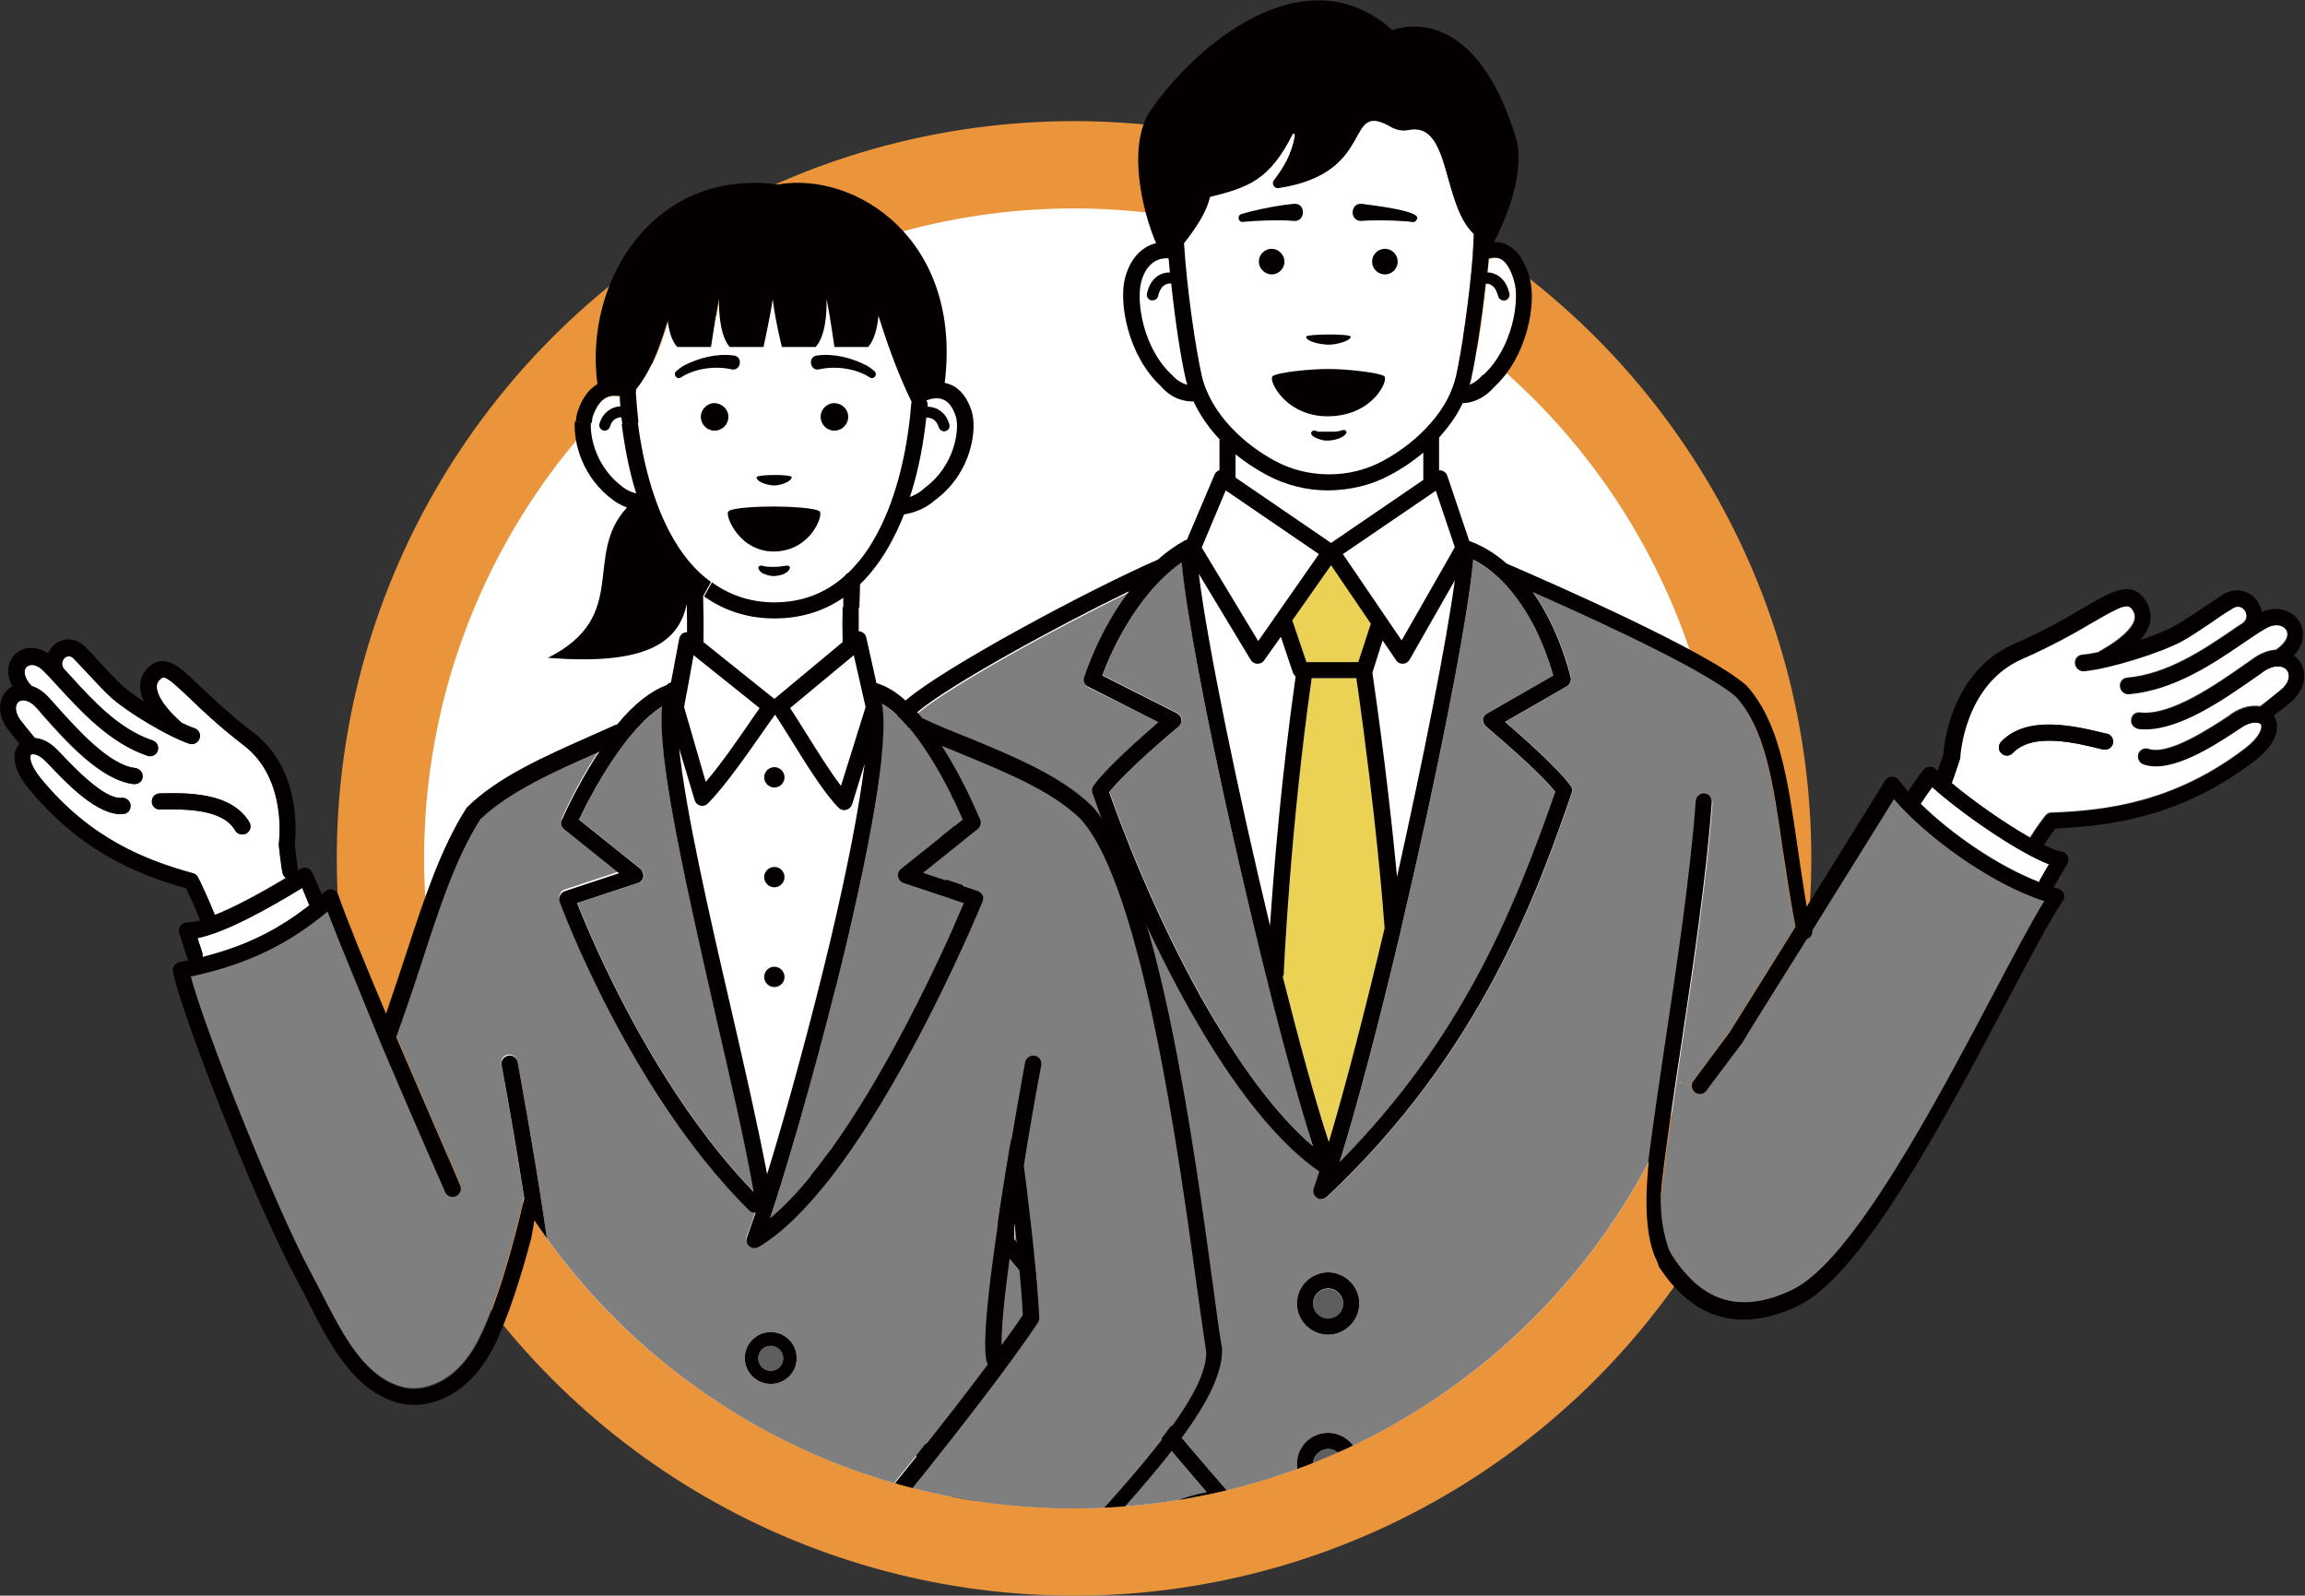 <?xml version="1.0" encoding="utf-8"?>
<!-- Generator: Adobe Illustrator 26.2.1, SVG Export Plug-In . SVG Version: 6.00 Build 0)  -->
<svg version="1.1" id="レイヤー_1" xmlns="http://www.w3.org/2000/svg" xmlns:xlink="http://www.w3.org/1999/xlink" x="0px"
	 y="0px" viewBox="0 0 702.2 486.1" style="enable-background:new 0 0 702.2 486.1;" xml:space="preserve">
<rect x="0" y="0" width="702.2" height="486.1" fill="#333333" stroke="none"/>
<style type="text/css">
	.st0{fill:#EA953C;}
	.st1{fill:#FFFFFF;}
	.st2{clip-path:url(#SVGID_00000084508458407435821060000005516008639179257776_);}
	.st3{fill:#5D5E5E;}
	.st4{fill:#ECD254;}
	.st5{fill:#7F7F80;}
	.st6{fill:#040000;}
</style>
<circle class="st0" cx="327.2" cy="261.5" r="224.6"/>
<path class="st1" d="M196.2-13.2"/>
<circle class="st1" cx="327.2" cy="261.5" r="198"/>
<g>
	<g>
		<defs>
			<path id="SVGID_1_" d="M795.7,169.4l-105-22l-133,68l-20-27l-27.7-3.1c-8.1-19.3-19.1-37-32.5-52.6L507.7-3.6l-156,3l-173,43
				l-26,79l15.6,22c-4.2,5.6-8.1,11.4-11.6,17.5l-149,9.5c0,0-49,75-50,83c-1,8,61,196,70,204s66,29,104-10
				c17.7-18.1,26.6-48.4,31.1-75.6c35.5,52.9,95.9,87.7,164.4,87.7c76.1,0,142.1-42.9,175.2-105.8c-0.2,3.1-1.3,31.9,9.5,47.7
				c11.5,16.8,8.8,31,8.8,31c0,3,97,5,100,2s195-150,198-155S795.7,169.4,795.7,169.4z"/>
		</defs>
		<clipPath id="SVGID_00000083777920190322405250000016254611053694168499_">
			<use xlink:href="#SVGID_1_"  style="overflow:visible;"/>
		</clipPath>
		<g style="clip-path:url(#SVGID_00000083777920190322405250000016254611053694168499_);">
			<g>
				<g>
					<path class="st3" d="M404.6,441.4c2.5,0,4.6,2.1,4.6,4.6s-2.1,4.6-4.6,4.6s-4.6-2.1-4.6-4.6S402.1,441.4,404.6,441.4z"/>
					<path class="st3" d="M404.6,392.6c2.5,0,4.6,2.1,4.6,4.6s-2.1,4.6-4.6,4.6s-4.6-2.1-4.6-4.6S402.1,392.6,404.6,392.6z"/>
					<path class="st4" d="M413.2,206.6c6.1,42.5,8.3,71.7,8.6,76.2c-5.7,24.3-11.8,47.7-17,65.1c-4.2-13.2-9.1-30.9-14-50.3
						c0.2-0.3,0.3-0.7,0.3-1c0-0.4,1.9-43.8,8.5-90H413.2z"/>
					<polygon class="st4" points="405.5,172.2 417.6,190 413.9,201.7 398,201.7 393.7,189 					"/>
					<path class="st5" d="M313.7,522.8c11.1,4.1,22.7,5.7,34.9,7.4c2.6,0.3,5.1,0.7,7.7,1.1c0.1,0,0.2,0,0.4,0c0.3,0,0.7-0.1,1-0.2
						c5.9,9.2,13.5,20.3,18.5,24.5c2.2,1.8,4.8,2.8,7.3,2.8c1.1,0,2.2-0.2,3.2-0.6c1.1-0.5,2-1.2,2.7-2.1c0.7,0.7,1.4,1.4,2.1,1.9
						c1.5,1.3,3.7,2.1,6,2.1c1.4,0,2.8-0.3,4-1.2c0.9-0.6,2-1.7,2.5-3.6c2.3,2.1,4.6,2.9,6.7,2.9c1.5,0,2.9-0.5,4-1.3
						c2.1-1.6,3.3-4.8,2.4-9.3c0.2,0,0.4,0,0.5,0c1.3,0,2.6-0.3,3.7-1.1c2.5-1.6,4.3-5.2,2.9-10.9c0.1,0,0.1,0,0.2,0
						c0.4,0,0.8,0,1.3,0c11.9,0,45.1-4.1,67.1-14.4"/>
					<path class="st5" d="M354.5,526c-1.8-0.2-3.5-0.5-5.2-0.7c-15-2-29.3-3.9-42.3-10.9c0-13,0.2-28.5,0.3-39.5
						c11.2,12,21.1,21.6,25.7,24.1c0.4,0.2,0.8,0.3,1.2,0.3c0.3,0,0.7-0.1,1-0.2c0.4-0.2,0.7-0.4,0.9-0.8l4.4,3.6
						c0.4,0.4,1,0.5,1.5,0.5c0.2,0,0.3,0,0.5-0.1c0.2,0,0.4-0.1,0.6-0.2c1.9,6.7,5.7,14.5,8.3,18.9
						C352.3,522.4,353.3,524.1,354.5,526z"/>
					<path class="st5" d="M622.8,274.5c-4,6.5-9.5,16.9-15.6,28.5c-17.1,32.5-43,81.6-61.2,90.3c-8.1,3.9-15.4,4.7-21.7,2.5
						c-7.2-2.6-13.4-9.3-18.5-20.1c-0.2-0.3-0.4-0.6-0.6-0.8c0.5-10.5,2.8-27,5.5-45.2l4.6,0.7c-0.1,0.9,0.2,1.8,1,2.4
						c1.1,0.8,2.6,0.6,3.4-0.5l11.1-14.8c0-0.1,0.1-0.1,0.1-0.2c0.2-0.3,9.1-14.5,19.5-31.3c1.1-0.4,1.8-1.5,1.6-2.6
						c8.9-14.3,18.7-29.9,24.9-40C587,255,606.4,269.2,622.8,274.5z"/>
					<path class="st5" d="M542.9,258c1.1,7.8,2.3,15.8,4,24.3c-10.3,16.5-19.3,30.9-20.1,32.2l-11,14.8c-0.3,0.3-0.4,0.7-0.5,1.1
						l-4.6-0.7c0.5-3.5,1.1-7.1,1.6-10.6c3.7-24.6,7.8-52.4,9.4-74.5c0.1-1.4-0.9-2.5-2.3-2.6c-1.4-0.1-2.5,0.9-2.6,2.3
						c-1.6,21.9-5.7,49.7-9.4,74.1c-3.4,22.8-6.7,44.4-7.1,57.2c0,0.1,0,0.1,0,0.2c0,0.4,1,39,1,134.4c-2.1,1.7-4.6,3.2-7.2,4.6
						c0,0,0,0,0,0c-21.5,11.5-59.2,15.9-69.6,15.6c-0.7,0-1.4,0.3-1.8,0.7c-2.6-6.3-6.3-13.7-10.4-20.7c1.3-0.3,2.2-0.9,2.8-1.5
						c1.9-1.7,2.9-4.7,2.6-8c-0.5-5.6-15.3-28.4-38-36.1c0.4-1.6-0.8-3.2-5-6.7c0.1-0.2,0.3-0.4,0.3-0.6c0.3-0.9,0.2-1.8-0.5-2.5
						c-8.6-9.8-59.5-70.3-65.3-77.2c-0.1-2.1-0.1-4.9-0.2-8.1c-0.1-6.6-0.3-14-0.5-18.4c-0.5-11.1-3.5-24.8-6.9-40.6
						c-4.3-19.7-9.2-42-10.9-66.4c-0.1-1.4-1.3-2.4-2.6-2.3c-1.4,0.1-2.4,1.3-2.3,2.6c1.8,24.7,6.7,47.2,11,67.1
						c3.4,15.7,6.4,29.2,6.8,39.8c0.2,4.3,0.3,11.7,0.5,18.3c0.1,3.6,0.1,6.9,0.2,9c0,0,0,0.1,0,0.1c0,0.1,0,0.2,0,0.3
						c0,0.1,0,0.2,0,0.2c0,0.1,0.1,0.2,0.1,0.2c0,0.1,0.1,0.2,0.1,0.2c0,0.1,0.1,0.1,0.1,0.2c0,0.1,0.1,0.1,0.1,0.2
						c0,0,0,0.1,0.1,0.1c0.5,0.6,48.4,57.6,63,74.6c-28.7,5.5-33.4,27.7-35.4,37.9c-5.4-4.3-14.8-13.8-25.2-25.1
						c-0.2-0.5-0.6-0.9-1.1-1.1c-18.2-19.7-39.4-44.5-49.4-56.4c-7.9-9.5-8.1-14.6-8.3-20c0-1.2-0.1-2.5-0.2-3.8
						c1.7-11.2,3.4-24.6,5.2-38.8c6.2-48.8,14-109.4,26.3-130.4c9.7-8.1,42.5-26.2,64.5-36.8c-9.3,12.2-13.5,25.4-13.7,26.2
						c-0.4,1.1,0.2,2.4,1.2,2.9L353,220c-5.2,4.4-15.9,13.9-19.8,19.4c-0.5,0.7-0.6,1.5-0.3,2.2c11.6,33.3,39,94.4,69.1,115.3
						c-0.6,1.8-1.2,3.5-1.7,5.1c-0.4,1.1,0,2.3,1,2.9c0.4,0.3,0.9,0.4,1.3,0.4c0.6,0,1.2-0.2,1.7-0.7c47.3-44.3,64.4-93.6,74.6-123
						c0.3-0.8,0.1-1.6-0.3-2.2c-4-5.5-14.9-15.1-20-19.5l18.8-10.8c0.9-0.5,1.4-1.6,1.2-2.7c-0.2-0.9-3.3-14.3-11.5-26
						c26.1,11.5,53.7,24.8,61.9,31.9C537.7,222.3,540,238.1,542.9,258z M414.1,397.1c0-5.2-4.3-9.5-9.5-9.5s-9.5,4.3-9.5,9.5
						c0,5.2,4.3,9.5,9.5,9.5S414.1,402.4,414.1,397.1z M414.1,446c0-5.2-4.3-9.5-9.5-9.5s-9.5,4.3-9.5,9.5c0,5.2,4.3,9.5,9.5,9.5
						S414.1,451.2,414.1,446z M302.2,376.8c0.6-1.2,0.2-2.7-1-3.3c-23.9-12.7-40.8,5.4-44,9.1c-0.9,1-0.7,2.6,0.3,3.5
						c0.5,0.4,1,0.6,1.6,0.6c0.7,0,1.4-0.3,1.9-0.9c3.8-4.6,17.9-18.6,37.9-8C300.1,378.4,301.6,378,302.2,376.8z M299.1,364.8
						c1-0.9,1.2-2.4,0.3-3.5c-2.2-2.7-18-9.4-24.7-12.2c-1.3-0.5-2.7,0.1-3.2,1.3c-0.5,1.3,0.1,2.7,1.3,3.2
						c9.9,4.1,21.4,9.4,22.8,10.8c0.5,0.6,1.2,0.9,1.9,0.9C298.1,365.3,298.6,365.1,299.1,364.8z"/>
					<path class="st5" d="M375.6,254.8c6.9,30.6,16.6,69.9,24.4,94.4c-11-9.3-22.7-25-34.3-46c-14.4-26-23.9-51.2-27.7-62
						c5.6-7,20.9-19.7,21.1-19.9c0.6-0.5,1-1.3,0.9-2.2c-0.1-0.8-0.6-1.5-1.3-1.9l-22.8-11.5c2.2-6,9.9-24.3,24.2-34.5
						C361.2,185.5,367.1,217.1,375.6,254.8z"/>
					<path class="st5" d="M473.2,205.8L453,217.4c-0.7,0.4-1.2,1.1-1.2,1.9c-0.1,0.8,0.3,1.6,0.9,2.1c0.2,0.1,15.5,12.9,21.1,19.9
						c-12.8,36.6-28.6,75.3-65.7,112.8c5.5-17.6,12.1-43,18.4-69.5c0.2-0.4,0.4-0.9,0.3-1.4v0c10.8-45.8,20.5-94.6,22-112.6
						c9,4.4,15.1,13.3,18.6,20.4C470.6,197.2,472.4,203,473.2,205.8z"/>
					<path class="st1" d="M696.7,204.1c1,1.3,0.9,3.7-1.7,5.9c-0.6,0.5-4.7,3.8-6.5,5.1c-2.4-0.4-5.4,0.1-8.6,2.2L679,218
						c-5.5,3.6-18.4,12.2-24.5,10.1c-1.3-0.4-2.7,0.3-3.1,1.5c-0.4,1.3,0.3,2.7,1.5,3.1c8.4,2.9,21.7-5.9,28.8-10.6l0.9-0.6
						c3-1.9,5.5-1.7,6.1-0.9c0.5,0.8,0.1,3.6-5,7.5c-21.1,16-41.5,18.8-58.8,19.4c-0.6,0-1.1,0.2-1.5,0.6c-0.7,0.6-3.4,4.4-5,7
						c-7.6-4.3-17.2-11-24-16.7c0.8-2.1,2-5.6,2.5-7.3c0.1-0.2,0.1-0.4,0.1-0.6c0-0.2,1.2-22.2,18.8-29.9
						c9.4-4.1,16.5-8.2,21.6-11.2c9.3-5.4,10.8-5.9,12.3-3.5c0.6,0.9,0.7,1.8,0.5,2.8c-0.7,2.8-4.5,6.2-10.2,9.4l-0.2,0.1
						c-0.2,0.1-0.4,0.2-0.5,0.4c-1.9,0.4-3.6,0.7-5,0.8c-1.4,0.1-2.4,1.3-2.2,2.7c0.1,1.3,1.2,2.2,2.4,2.2c0.1,0,0.2,0,0.2,0
						c8.1-0.7,23.3-5.6,29.6-9c2.7-1.4,5.5-3.3,8.7-5.5c2.1-1.4,4.4-2.9,6.8-4.5c2.2-1.4,3.6,0.1,3.9,0.5c0.6,0.8,1.2,2.5-0.4,3.9
						c-1.1,0.7-2.2,1.4-3.3,2.2c-8.8,6-19.8,13.4-32,14.5c-1.4,0.1-2.4,1.3-2.2,2.7c0.1,1.3,1.2,2.2,2.4,2.2c0.1,0,0.2,0,0.2,0
						c13.6-1.2,25.6-9.3,34.4-15.3c2.7-1.8,5.2-3.5,7.4-4.8c2.8-1.6,5.3-0.9,6.2,0.6c1.1,1.8-0.2,4.1-3.1,6.1c0,0,0,0-0.1,0
						c-2,0.1-4.2,0.9-6.6,2.5c-0.8,0.6-1.7,1.2-2.7,1.9c-9,6.3-22.6,15.8-32,14.7c-1.4-0.2-2.6,0.8-2.7,2.2
						c-0.2,1.4,0.8,2.6,2.2,2.7c0.7,0.1,1.3,0.1,2,0.1c10.9,0,24.3-9.3,33.3-15.7c0.9-0.7,1.8-1.3,2.7-1.9
						C693,202.3,695.6,202.7,696.7,204.1z M643.7,226.5c0.3-1.3-0.5-2.7-1.8-3l-0.2,0c-9-2.2-24.1-6-32.1,2.5
						c-0.9,1-0.9,2.6,0.1,3.5c0.5,0.4,1.1,0.7,1.7,0.7c0.7,0,1.3-0.3,1.8-0.8c6-6.4,19.4-3.1,27.3-1.1l0.2,0
						C642.1,228.6,643.4,227.8,643.7,226.5z"/>
					<path class="st1" d="M624.2,263.3l-2.6,4.5c-0.2,0.3-0.3,0.6-0.3,0.9c-12.7-4.9-26.8-14.7-36.2-23.9c0.1-0.1,0.1-0.1,0.2-0.2
						c0.9-1.4,2.3-3.3,3.4-4.9C597.5,247.7,614.6,259.6,624.2,263.3z"/>
					<path class="st1" d="M461.4,86.1c1.4,5.6-0.5,19.8-9.5,28.1c-0.1,0.1-0.1,0.1-0.2,0.2c-1.4,1.6-2.7,2.4-3.9,2.9
						c0.2-0.6,0.3-1.2,0.5-1.8c1.3-5.9,3.2-17.3,4.4-29c0.4,0,0.8,0,1.3,0.2c1.2,0.4,2,1.6,2.5,3.6c0.2,0.8,0.9,1.3,1.7,1.3
						c0.1,0,0.3,0,0.4,0c0.9-0.2,1.5-1.2,1.3-2.1c-0.9-3.9-3-5.4-4.6-6c-0.7-0.3-1.4-0.4-2.1-0.4c0.1-1.4,0.3-2.8,0.4-4.2
						c1.4-0.5,2.5-0.5,3.5,0C458.8,79.6,460.4,82.2,461.4,86.1z"/>
					<path class="st1" d="M393.9,205c0.1,0.4,0.4,0.8,0.8,1.1c-4.3,30.3-6.6,59.4-7.7,76c-10-41.6-19.2-86.6-21.7-107.2l15.8,26.2
						c0.4,0.7,1.2,1.2,2,1.2c0,0,0.1,0,0.1,0c0.8,0,1.5-0.4,2-1l5.1-7.2L393.9,205z"/>
					<path class="st1" d="M429.4,201l13.8-24.2c-2.4,18.7-9.5,54.3-17.7,90.4c-1.3-13.6-3.6-35.3-7.5-62.1c0,0,0,0,0,0
						c0,0,0-0.1,0-0.1l3.1-9.8l4.1,6c0.5,0.7,1.2,1.1,2,1.1c0,0,0.1,0,0.1,0C428.2,202.2,429,201.7,429.4,201z"/>
					<polygon class="st1" points="437.4,149.5 443.2,166.7 427.1,195.1 409.2,168.8 					"/>
					<polygon class="st1" points="401.9,168.8 383.3,195.3 366.1,166.7 373.4,149.4 					"/>
					<path class="st1" d="M433.6,137.8v8.3l-28.1,19.2l-29.1-19.9v-7.1c2.7,2.2,5.8,4.3,9.5,6.3c5.8,3.1,12.1,4.6,18.8,4.7
						c6.7,0,13-1.6,18.8-4.7C427.1,142.8,430.5,140.4,433.6,137.8z"/>
					<path class="st1" d="M449.1,71.3c-0.1,1.7-0.2,3.5-0.3,5.3c-0.1,0.2-0.1,0.5-0.1,0.7c-1.1,14.1-3.5,29.7-5.1,37
						c-1.1,4.9-3.6,9.7-7.5,14.2c-3.9,4.6-9.2,8.8-14.8,11.8c-5,2.7-10.6,4.1-16.4,4.1c-5.9,0-11.4-1.4-16.5-4.1
						c-9-4.8-19.6-14.2-22.3-26c-1.9-8.5-4.5-26.1-5.4-40.3c3.3-4.2,6.8-9.1,7.9-14.1c11.8-2.9,18.2-5.2,25.1-19
						c0.2-0.4,0.9-0.2,0.8,0.2c-0.7,5.7-4,10.7-6.4,13.7c-0.8,1,0.1,2.6,1.4,2.4c30.4-4.6,19.6-27.1,34.3-18.6
						c1.6,0.9,3.5,1.3,5.3,0.9C442.1,37,439.2,62.2,449.1,71.3z"/>
					<path class="st1" d="M361.2,115.4c0.1,0.5,0.3,1.1,0.5,1.8c-1.3-0.3-2.8-1.1-4.4-2.9c-0.1-0.1-0.1-0.1-0.2-0.2
						c-9-8.3-11-22.5-9.5-28.1c0.8-3.1,2.2-5.3,4.1-6.5c1.5-0.9,3-1.1,4.3-1c0.1,1.4,0.2,2.9,0.4,4.3c-0.8,0-1.6,0.1-2.4,0.4
						c-1.6,0.6-3.7,2.1-4.6,6c-0.2,0.9,0.3,1.9,1.3,2.1c0.1,0,0.3,0,0.4,0c0.8,0,1.5-0.5,1.7-1.3c0.5-1.9,1.3-3.1,2.5-3.6
						c0.5-0.2,1.1-0.2,1.5-0.2C357.9,97.7,359.7,108.9,361.2,115.4z"/>
					<path class="st1" d="M418.7,534.7c1.5,3.9,1,6.5-0.2,7.2c-0.9,0.6-2.3,0.2-3.5-0.9c-0.6-0.9-1.2-1.8-1.8-2.7c0,0,0,0,0,0
						c0,0,0,0,0,0c-1.3-1.9-2.6-3.8-3.9-5.7c-4.1-6-8.4-12.2-12.7-19.2c-0.7-1.2-2.2-1.5-3.4-0.8c-1.2,0.7-1.5,2.2-0.8,3.4
						c4.3,7.1,8.6,13.4,12.8,19.4c1.3,1.9,2.6,3.8,3.9,5.7c4.1,6.6,3.7,10.6,2.5,11.5c-0.8,0.6-2.8,0.2-4.8-2
						c-7.6-7.9-19-24.7-21.2-28.5c-0.7-1.2-2.1-1.6-3.3-1c-1.2,0.7-1.6,2.2-1,3.3c1.8,3.3,10,15.5,17.3,24.3c0,0.2,0.1,0.3,0.1,0.4
						c0.9,2.5,0.9,4.5,0.1,5c-0.9,0.6-3,0.3-4-0.6c-6.2-5.3-16.2-18.6-20-25.7c-0.6-1.2-2.1-1.6-3.3-1c-1.2,0.6-1.7,2.1-1,3.3
						c3,5.7,9.6,14.8,15.5,21.5c-0.2,0.6-0.5,1-1.1,1.3c-1.2,0.5-3.4,0.3-5.5-1.4c-6.7-5.6-19.8-26.8-23.6-33.2
						c-5.2-8.6-9.7-21.4-8.7-24.6c3.1-8.2,8.9-20.1,26.1-26c23.2,5,39.2,29.3,39.6,33.2c0.1,1.8-0.2,3.3-1,4
						c-0.2,0.1-0.6,0.6-1.9,0.3c-0.2,0-0.4,0-0.6,0c-5.1-8.1-10.3-15.1-14.2-18.1c-1.1-0.8-2.6-0.6-3.4,0.5
						c-0.8,1.1-0.6,2.6,0.5,3.4C399.4,497,413.1,520.3,418.7,534.7z"/>
					<path class="st1" d="M372.7,462.9C372.7,462.9,372.7,462.9,372.7,462.9c-0.6,0-1.1,0.2-1.5,0.5c-21.4,7.5-27.1,23.7-29.9,31.8
						c-0.1,0.2-0.2,0.5-0.3,0.7l-3.3-2.7c-0.1-0.1-0.2-0.1-0.3-0.2c2-10.1,6.5-29,32.1-33.5c0.1,0.5,0.4,1,0.8,1.4
						C371.1,461.5,372,462.2,372.7,462.9z"/>
					<path class="st6" d="M641.9,223.5c1.3,0.3,2.1,1.7,1.8,3c-0.3,1.3-1.7,2.1-3,1.8l-0.2,0c-8-2-21.3-5.3-27.3,1.1
						c-0.5,0.5-1.1,0.8-1.8,0.8c-0.6,0-1.2-0.2-1.7-0.7c-1-0.9-1-2.5-0.1-3.5c8-8.5,23.1-4.7,32.1-2.5L641.9,223.5z"/>
					<path class="st6" d="M404.6,387.6c5.2,0,9.5,4.3,9.5,9.5c0,5.2-4.3,9.5-9.5,9.5s-9.5-4.3-9.5-9.5
						C395.1,391.9,399.4,387.6,404.6,387.6z M409.2,397.1c0-2.5-2.1-4.6-4.6-4.6s-4.6,2.1-4.6,4.6s2.1,4.6,4.6,4.6
						S409.2,399.7,409.2,397.1z"/>
					<path class="st6" d="M404.6,436.5c5.2,0,9.5,4.3,9.5,9.5c0,5.2-4.3,9.5-9.5,9.5s-9.5-4.3-9.5-9.5
						C395.1,440.7,399.4,436.5,404.6,436.5z M409.2,446c0-2.5-2.1-4.6-4.6-4.6s-4.6,2.1-4.6,4.6s2.1,4.6,4.6,4.6
						S409.2,448.5,409.2,446z"/>
					<path class="st6" d="M301.2,373.4c1.2,0.6,1.7,2.1,1,3.3c-0.6,1.2-2.1,1.7-3.3,1c-20-10.6-34.1,3.4-37.9,8
						c-0.5,0.6-1.2,0.9-1.9,0.9c-0.6,0-1.1-0.2-1.6-0.6c-1-0.9-1.2-2.4-0.3-3.5C260.4,378.8,277.4,360.7,301.2,373.4z"/>
					<path class="st6" d="M299.4,361.3c0.9,1,0.7,2.6-0.3,3.5c-0.5,0.4-1,0.6-1.6,0.6c-0.7,0-1.4-0.3-1.9-0.9
						c-1.4-1.4-12.9-6.7-22.8-10.8c-1.3-0.5-1.9-2-1.3-3.2c0.5-1.3,2-1.8,3.2-1.3C281.4,351.8,297.2,358.6,299.4,361.3z"/>
					<path class="st6" d="M308.8,520.7c-1.8-0.8-3.7-1.8-5.5-2.8c-0.8-0.4-1.3-1.3-1.3-2.1c0-15.4,0.2-34.9,0.5-46.1
						c-22.8-24.8-49.1-56.1-49.5-56.6c-9-10.8-9.3-17.3-9.5-23c-0.1-1.3-0.1-2.5-0.3-3.8c0-0.2,0-0.4,0-0.7
						c1.7-11.3,3.4-24.7,5.2-39c6.3-49.5,14.2-111,27.1-132.7c0.1-0.2,0.3-0.4,0.5-0.6c11.4-9.9,56-33.8,76.7-42.8
						c2.5-2.2,5.1-4.1,8.1-5.8c0.3-0.2,0.5-0.2,0.8-0.3l8.4-19.8c0.3-0.7,0.8-1.1,1.5-1.4v-8.7c0-0.2,0-0.4,0.1-0.6
						c-3.9-4.1-6.4-8.2-8-11.6c-0.1,0-0.2,0-0.3,0c-2.2,0-6.2-0.6-9.7-4.7c-10-9.3-12.8-25.3-10.9-32.8c1.1-4.3,3.3-7.6,6.3-9.4
						c1-0.6,2.1-1.1,3.2-1.3c-4-9.1-9.3-30.2-1.3-41c13.1-18.9,46.5-47.9,73.3-23.9c0,0,24.7-10.7,37.9,33.7
						c2.5,11.5-4.6,26.4-7,30.8c1.6,0,2.8,0.3,3.8,0.8c3.3,1.5,5.8,5.1,7.2,10.6c1.9,7.5-0.8,23.5-10.9,32.8
						c-3.6,4.1-7.5,4.9-9.6,4.9c-1.5,3.2-3.5,6.2-6,9.1c-0.4,0.5-0.8,0.9-1.2,1.4v10c0.3,0,0.7,0,1,0.1c0.7,0.3,1.3,0.8,1.5,1.5
						l6.7,19.9c4.4,1.6,8.1,4,11.4,6.9c14.6,6.3,61,26.6,72.9,37c0.1,0.1,0.1,0.1,0.2,0.2c10,11.1,12.5,28.4,15.4,48.4
						c0.9,6.1,1.8,12.4,2.9,18.9c9-14.5,18.4-29.5,23.9-38.4c0.4-0.7,1.2-1.1,2-1.2c0.8,0,1.6,0.3,2.1,1c0.9,1.1,1.8,2.3,2.9,3.5
						c1.1-1.7,3.7-5.5,4.8-6.7c0.4-0.5,1.1-0.8,1.8-0.8c0.6,0,1.3,0.2,1.8,0.7c0.2,0.2,0.4,0.4,0.6,0.5c0.6-1.7,1.3-3.7,1.7-4.9
						c0.2-3.1,2.4-25.4,21.7-33.8c9.2-4,16.1-8,21.1-11c8.9-5.2,14.8-8.6,19-1.9c1.3,2.1,1.7,4.4,1.1,6.7c-0.5,1.8-1.5,3.5-2.9,5.1
						c4-1.4,7.6-2.8,9.9-4c2.4-1.3,5.1-3.1,8.3-5.2c2.1-1.4,4.4-3,6.9-4.6c4.3-2.7,8.5-1,10.5,1.8c0.7,1,1.2,2.2,1.5,3.4
						c5-2.1,9.5-0.2,11.4,3c1.7,2.8,1.6,6.8-1.7,10.3c0.6,0.4,1.1,0.9,1.5,1.4c2.4,3,2.6,8.3-2.3,12.7c-0.5,0.4-2.5,2.1-4.2,3.3
						c-0.4,0.3-0.8,0.6-1.1,0.9c2,3.1,1.4,8.3-6.1,14c-21.7,16.5-42.7,19.6-60.5,20.4c-0.9,1.2-2.4,3.4-3.4,5c2.2,1.1,4.1,1.8,5.4,2
						c0.8,0.2,1.4,0.7,1.8,1.4c0.3,0.7,0.3,1.6-0.1,2.3l-4.2,7.2c0,0,0,0,0,0c0.5,0.1,1,0.3,1.4,0.4c0.8,0.2,1.4,0.8,1.7,1.5
						c0.3,0.8,0.2,1.6-0.3,2.3c-4,5.9-10.1,17.5-17.2,30.9c-18.5,35-43.8,83-63.4,92.4c-5.9,2.8-11.4,4.2-16.6,4.2
						c-3.1,0-6.1-0.5-8.9-1.5c-6.6-2.3-12.4-7.5-17.3-15.2c0.3,16.8,0.9,56.5,0.9,126.1c0,0.7-0.3,1.4-0.9,1.9
						c-2.2,1.9-4.8,3.6-7.6,5.2 M695,210.1c2.6-2.3,2.7-4.6,1.7-5.9c-1.1-1.4-3.8-1.9-7.1,0.4c-0.8,0.6-1.7,1.2-2.7,1.9
						c-9,6.3-22.4,15.7-33.3,15.7c-0.7,0-1.4,0-2-0.1c-1.4-0.2-2.3-1.4-2.2-2.7c0.2-1.4,1.4-2.3,2.7-2.2c9.4,1.1,23-8.4,32-14.7
						c0.9-0.7,1.9-1.3,2.7-1.9c2.3-1.6,4.6-2.3,6.6-2.5c0,0,0,0,0.1,0c3-2,4.2-4.3,3.1-6.1c-0.9-1.5-3.4-2.2-6.2-0.6
						c-2.2,1.2-4.7,3-7.4,4.8c-8.8,6-20.8,14.1-34.4,15.3c-0.1,0-0.2,0-0.2,0c-1.3,0-2.3-1-2.4-2.2c-0.1-1.4,0.9-2.6,2.2-2.7
						c12.3-1.1,23.2-8.5,32-14.5c1.1-0.8,2.2-1.5,3.3-2.2c1.6-1.4,1-3.1,0.4-3.9c-0.3-0.5-1.7-2-3.9-0.5c-2.5,1.5-4.7,3-6.8,4.5
						c-3.3,2.2-6.1,4.1-8.7,5.5c-6.2,3.3-21.4,8.2-29.6,9c-0.1,0-0.2,0-0.2,0c-1.3,0-2.3-1-2.4-2.2c-0.1-1.4,0.9-2.6,2.2-2.7
						c1.4-0.1,3.1-0.4,5-0.8c0.2-0.1,0.3-0.3,0.5-0.4l0.2-0.1c5.8-3.2,9.5-6.6,10.2-9.4c0.3-1,0.1-1.9-0.5-2.8
						c-1.5-2.4-3-1.9-12.3,3.5c-5.1,3-12.2,7.1-21.6,11.2c-17.6,7.7-18.8,29.6-18.8,29.9c0,0.2,0,0.4-0.1,0.6
						c-0.5,1.7-1.7,5.1-2.5,7.3c6.8,5.7,16.4,12.4,24,16.7c1.6-2.6,4.3-6.4,5-7c0.4-0.4,1-0.6,1.5-0.6c17.3-0.6,37.7-3.4,58.8-19.4
						c5-3.8,5.5-6.7,5-7.5c-0.6-0.9-3.2-1.1-6.1,0.9l-0.9,0.6c-7.1,4.7-20.4,13.5-28.8,10.6c-1.3-0.4-2-1.8-1.5-3.1
						c0.4-1.3,1.8-2,3.1-1.5c6.1,2.1,19-6.4,24.5-10.1l0.9-0.6c3.2-2.1,6.2-2.6,8.6-2.2C690.3,213.9,694.4,210.6,695,210.1z
						 M621.6,267.8l2.6-4.5c-9.6-3.7-26.7-15.5-35.6-23.5c-1.1,1.5-2.5,3.5-3.4,4.9c0,0.1-0.1,0.1-0.2,0.2
						c9.3,9.2,23.5,19.1,36.2,23.9C621.3,268.4,621.4,268.1,621.6,267.8z M607.2,303c6.2-11.7,11.6-22,15.6-28.5
						c-16.4-5.3-35.9-19.5-45.8-31.1c-6.3,10.1-16,25.7-24.9,40c0.1,1.2-0.5,2.3-1.6,2.6c-10.5,16.7-19.4,31-19.5,31.3
						c0,0.1-0.1,0.1-0.1,0.2l-11.1,14.8c-0.8,1.1-2.4,1.3-3.4,0.5c-0.8-0.6-1.1-1.5-1-2.4c0.1-0.4,0.2-0.8,0.5-1.1l11-14.8
						c0.8-1.3,9.8-15.6,20.1-32.2c-1.7-8.5-2.8-16.6-4-24.3c-2.9-20-5.2-35.7-14.1-45.7c-8.2-7.1-35.8-20.4-61.9-31.9
						c8.2,11.7,11.3,25.2,11.5,26c0.2,1-0.2,2.1-1.2,2.7l-18.8,10.8c5.1,4.4,16,14,20,19.5c0.5,0.7,0.6,1.5,0.3,2.2
						c-10.2,29.4-27.3,78.7-74.6,123c-0.5,0.4-1.1,0.7-1.7,0.7c-0.5,0-0.9-0.1-1.3-0.4c-0.9-0.6-1.4-1.8-1-2.9
						c0.6-1.6,1.1-3.3,1.7-5.1c-30.1-20.8-57.5-81.9-69.1-115.3c-0.3-0.8-0.1-1.6,0.3-2.2c3.9-5.5,14.6-14.9,19.8-19.4l-21.4-10.8
						c-1.1-0.5-1.6-1.8-1.2-2.9c0.3-0.8,4.4-14,13.7-26.2c-21.9,10.6-54.8,28.6-64.5,36.8c-12.3,21.1-20,81.7-26.3,130.4
						c-1.8,14.2-3.5,27.6-5.2,38.8c0.1,1.3,0.2,2.6,0.2,3.8c0.2,5.4,0.4,10.5,8.3,20c10,12,31.2,36.7,49.4,56.4
						c0.5,0.3,0.8,0.7,1.1,1.1c10.5,11.3,19.8,20.8,25.2,25.1c2-10.2,6.7-32.4,35.4-37.9c-14.6-17-62.5-74-63-74.6
						c0,0,0-0.1-0.1-0.1c-0.1-0.1-0.1-0.1-0.1-0.2c0-0.1-0.1-0.1-0.1-0.2c0-0.1-0.1-0.1-0.1-0.2c0-0.1-0.1-0.1-0.1-0.2
						c0-0.1,0-0.2,0-0.2c0-0.1,0-0.2,0-0.3c0,0,0-0.1,0-0.1c-0.1-2.1-0.1-5.3-0.2-9c-0.1-6.5-0.3-14-0.5-18.3
						c-0.4-10.6-3.4-24.1-6.8-39.8c-4.3-19.9-9.3-42.4-11-67.1c-0.1-1.4,0.9-2.5,2.3-2.6c1.4-0.1,2.5,0.9,2.6,2.3
						c1.7,24.4,6.6,46.7,10.9,66.4c3.5,15.9,6.5,29.6,6.9,40.6c0.2,4.4,0.3,11.8,0.5,18.4c0.1,3.2,0.1,6,0.2,8.1
						c5.8,7,56.7,67.5,65.3,77.2c0.6,0.7,0.8,1.6,0.5,2.5c-0.1,0.2-0.2,0.4-0.3,0.6c4.1,3.4,5.4,5.1,5,6.7
						c22.6,7.7,37.5,30.5,38,36.1c0.3,3.4-0.7,6.3-2.6,8c-0.6,0.6-1.6,1.2-2.8,1.5c4.1,7,7.9,14.5,10.4,20.7
						c0.5-0.5,1.1-0.7,1.8-0.7c10.4,0.3,48.1-4.1,69.6-15.6c0,0,0,0,0,0c2.7-1.4,5.1-3,7.2-4.6c0-95.4-1-134-1-134.4
						c0-0.1,0-0.1,0-0.2c0.5-12.7,3.7-34.3,7.1-57.2c3.7-24.5,7.8-52.2,9.4-74.1c0.1-1.4,1.3-2.4,2.6-2.3c1.4,0.1,2.4,1.3,2.3,2.6
						c-1.6,22.1-5.7,50-9.4,74.5c-0.5,3.6-1.1,7.1-1.6,10.6c-2.7,18.2-5,34.6-5.5,45.2c0.3,0.2,0.5,0.5,0.6,0.8
						c5,10.7,11.2,17.5,18.5,20.1c6.3,2.2,13.6,1.4,21.7-2.5C564.1,384.6,590,335.5,607.2,303z M492.7,520.9
						c-22.1,10.3-55.2,14.4-67.1,14.4c-0.5,0-0.9,0-1.3,0c-0.1,0-0.1,0-0.2,0c1.5,5.6-0.4,9.3-2.9,10.9c-1.1,0.7-2.4,1.1-3.7,1.1
						c-0.2,0-0.4,0-0.5,0c1,4.6-0.3,7.7-2.4,9.3c-1,0.8-2.4,1.3-4,1.3c-2,0-4.4-0.9-6.7-2.9c-0.5,1.9-1.6,3-2.5,3.6
						c-1.2,0.8-2.6,1.2-4,1.2c-2.2,0-4.5-0.8-6-2.1c-0.7-0.6-1.4-1.2-2.1-1.9c-0.7,0.9-1.6,1.6-2.7,2.1c-1,0.4-2.1,0.6-3.2,0.6
						c-2.5,0-5.1-1-7.3-2.8c-5-4.1-12.6-15.3-18.5-24.5c-0.3,0.1-0.6,0.2-1,0.2c-0.1,0-0.2,0-0.4,0c-2.6-0.4-5.2-0.7-7.7-1.1
						c-12.2-1.6-23.8-3.2-34.9-7.4 M453,217.4l20.2-11.6c-0.8-2.8-2.6-8.6-5.8-14.9c-3.6-7-9.6-15.9-18.6-20.4
						c-1.5,18-11.2,66.8-22,112.6v0c0,0.5-0.1,1-0.3,1.4c-6.3,26.5-12.9,51.9-18.4,69.5c37.1-37.5,52.9-76.2,65.7-112.8
						c-5.6-7-20.9-19.7-21.1-19.9c-0.6-0.5-0.9-1.3-0.9-2.1C451.8,218.5,452.3,217.8,453,217.4z M451.9,114.2
						c9-8.3,11-22.5,9.5-28.1c-1-3.9-2.6-6.5-4.4-7.3c-1-0.4-2.2-0.4-3.5,0c-0.1,1.4-0.2,2.8-0.4,4.2c0.7,0,1.4,0.1,2.1,0.4
						c1.6,0.6,3.7,2.1,4.6,6c0.2,0.9-0.3,1.8-1.3,2.1c-0.1,0-0.3,0-0.4,0c-0.8,0-1.5-0.5-1.7-1.3c-0.5-1.9-1.3-3.1-2.5-3.6
						c-0.4-0.2-0.9-0.2-1.3-0.2c-1.3,11.7-3.1,23.1-4.4,29c-0.1,0.6-0.3,1.2-0.5,1.8c1.1-0.4,2.5-1.3,3.9-2.9
						C451.8,114.3,451.8,114.2,451.9,114.2z M448.7,76.6c0.1-1.8,0.2-3.6,0.3-5.3c-9.8-9.2-6.9-34.4-19.9-31.7
						c-1.8,0.4-3.7,0-5.3-0.9c-14.7-8.5-3.9,14-34.3,18.6c-1.3,0.2-2.2-1.3-1.4-2.4c2.4-3,5.6-8,6.4-13.7c0.1-0.5-0.6-0.7-0.8-0.2
						c-6.9,13.8-13.4,16.1-25.1,19c-1.1,4.9-4.6,9.9-7.9,14.1c0.9,14.2,3.5,31.8,5.4,40.3c2.7,11.8,13.3,21.2,22.3,26
						c5,2.7,10.6,4.1,16.5,4.1c5.9,0,11.4-1.4,16.4-4.1c5.6-3,10.9-7.2,14.8-11.8c3.9-4.5,6.4-9.3,7.5-14.2c1.6-7.3,4-22.8,5.1-37
						C448.6,77.1,448.7,76.9,448.7,76.6z M443.2,166.7l-5.8-17.2l-28.3,19.3l17.9,26.3L443.2,166.7z M443.2,176.8L429.4,201
						c-0.4,0.7-1.2,1.2-2,1.2c0,0-0.1,0-0.1,0c-0.8,0-1.6-0.4-2-1.1l-4.1-6l-3.1,9.8c0,0,0,0.1,0,0.1c0,0,0,0,0,0
						c3.9,26.8,6.2,48.5,7.5,62.1C433.6,231.1,440.7,195.5,443.2,176.8z M433.6,146.2v-8.3c-3.1,2.6-6.5,4.9-10.1,6.8
						c-5.7,3.1-12.1,4.6-18.8,4.7c-6.7,0-13-1.6-18.8-4.7c-3.7-2-6.8-4.1-9.5-6.3v7.1l29.1,19.9L433.6,146.2z M421.8,282.8
						c-0.3-4.5-2.5-33.7-8.6-76.2h-13.6c-6.6,46.2-8.5,89.5-8.5,90c0,0.4-0.1,0.7-0.3,1c4.9,19.4,9.7,37.1,14,50.3
						C410,330.6,416,307.2,421.8,282.8z M418.5,542c1.2-0.8,1.7-3.3,0.2-7.2c-5.6-14.4-19.3-37.7-26.7-43.4
						c-1.1-0.8-1.3-2.4-0.5-3.4c0.8-1.1,2.4-1.3,3.4-0.5c3.9,2.9,9.2,9.9,14.2,18.1c0.2,0,0.4,0,0.6,0c1.3,0.2,1.7-0.2,1.9-0.3
						c0.8-0.7,1.1-2.2,1-4c-0.4-3.9-16.4-28.2-39.6-33.2c-17.1,5.9-23,17.8-26.1,26c-1,3.1,3.5,16,8.7,24.6
						c3.9,6.4,16.9,27.6,23.6,33.2c2.1,1.7,4.3,1.9,5.5,1.4c0.6-0.3,0.9-0.7,1.1-1.3c-5.9-6.7-12.5-15.8-15.5-21.5
						c-0.6-1.2-0.2-2.7,1-3.3c1.2-0.6,2.7-0.2,3.3,1c3.8,7.1,13.8,20.4,20,25.7c1.1,0.9,3.1,1.2,4,0.6c0.8-0.6,0.8-2.5-0.1-5
						c-0.1-0.1-0.1-0.3-0.1-0.4c-7.3-8.8-15.5-21-17.3-24.3c-0.7-1.2-0.2-2.7,1-3.3c1.2-0.7,2.7-0.2,3.3,1
						c2.1,3.8,13.6,20.7,21.2,28.5c2.1,2.1,4,2.6,4.8,2c1.2-0.9,1.6-4.9-2.5-11.5c-1.3-1.9-2.6-3.8-3.9-5.7
						c-4.2-6.1-8.5-12.3-12.8-19.4c-0.7-1.2-0.3-2.7,0.8-3.4c1.2-0.7,2.7-0.3,3.4,0.8c4.2,7,8.5,13.2,12.7,19.2
						c1.3,1.9,2.6,3.8,3.9,5.7c0,0,0,0,0,0c0,0,0,0,0,0c0.6,0.9,1.2,1.8,1.8,2.7C416.2,542.2,417.6,542.6,418.5,542z M417.6,190
						l-12.1-17.8L393.7,189l4.3,12.7h15.8L417.6,190z M383.3,195.3l18.5-26.5l-28.4-19.4l-7.3,17.4L383.3,195.3z M394.7,206.1
						c-0.3-0.3-0.6-0.7-0.8-1.1l-3.7-11l-5.1,7.2c-0.5,0.7-1.2,1-2,1c0,0-0.1,0-0.1,0c-0.8,0-1.6-0.5-2-1.2l-15.8-26.2
						c2.5,20.7,11.7,65.6,21.7,107.2C388,265.4,390.4,236.4,394.7,206.1z M400,349.2c-7.9-24.5-17.5-63.8-24.4-94.4
						c-8.5-37.8-14.4-69.3-15.6-83.5c-14.3,10.2-22,28.5-24.2,34.5l22.8,11.5c0.7,0.4,1.2,1.1,1.3,1.9c0.1,0.8-0.2,1.6-0.9,2.2
						c-0.2,0.1-15.5,12.9-21.1,19.9c3.8,10.8,13.3,36,27.7,62C377.3,324.2,389,339.9,400,349.2z M372.7,462.9
						C372.7,462.9,372.7,462.9,372.7,462.9c-0.7-0.7-1.5-1.4-2.3-2c-0.4-0.4-0.7-0.9-0.8-1.4c-25.6,4.6-30.1,23.4-32.1,33.5
						c0.1,0.1,0.2,0.1,0.3,0.2l3.3,2.7c0.1-0.2,0.2-0.5,0.3-0.7c2.8-8.1,8.6-24.3,29.9-31.8C371.6,463.1,372.1,462.9,372.7,462.9z
						 M361.7,117.2c-0.2-0.7-0.4-1.3-0.5-1.8c-1.5-6.5-3.2-17.7-4.4-29c-0.5-0.1-1,0-1.5,0.2c-1.2,0.4-2,1.6-2.5,3.6
						c-0.2,0.8-0.9,1.3-1.7,1.3c-0.1,0-0.3,0-0.4,0c-0.9-0.2-1.5-1.2-1.3-2.1c0.9-3.9,3-5.4,4.6-6c0.8-0.3,1.6-0.4,2.4-0.4
						c-0.1-1.5-0.3-2.9-0.4-4.3c-1.3-0.1-2.8,0.1-4.3,1c-1.9,1.2-3.4,3.4-4.1,6.5c-1.4,5.6,0.5,19.8,9.5,28.1
						c0.1,0.1,0.1,0.1,0.2,0.2C358.8,116.1,360.4,116.9,361.7,117.2z M349.2,525.2c1.7,0.2,3.5,0.5,5.2,0.7c-1.2-1.9-2.2-3.6-3-4.9
						c-2.7-4.4-6.4-12.2-8.3-18.9c-0.2,0.1-0.4,0.2-0.6,0.2c-0.2,0-0.3,0.1-0.5,0.1c-0.6,0-1.1-0.2-1.5-0.5l-4.4-3.6
						c-0.3,0.3-0.6,0.6-0.9,0.8c-0.3,0.1-0.7,0.2-1,0.2c-0.4,0-0.8-0.1-1.2-0.3c-4.6-2.4-14.4-12.1-25.7-24.1
						c-0.2,11-0.3,26.5-0.3,39.5C319.9,521.3,334.2,523.2,349.2,525.2z"/>
					<g>
						<path class="st6" d="M391.3,79.7c0,2.2-1.8,3.9-3.9,3.9s-3.9-1.8-3.9-3.9c0-2.2,1.8-3.9,3.9-3.9S391.3,77.6,391.3,79.7
							L391.3,79.7z"/>
						<path class="st6" d="M425.8,79.7c0,2.2-1.8,3.9-3.9,3.9c-2.2,0-3.9-1.8-3.9-3.9c0-2.2,1.8-3.9,3.9-3.9
							C424.1,75.8,425.8,77.6,425.8,79.7L425.8,79.7z"/>
						<path class="st6" d="M394.1,67.3c-4.2-0.4-11.4-0.1-15.5,0.3c-1.4,0.2-1.8-2-0.4-2.4c0,0,1-0.3,2.5-0.7
							c3.9-1,9.7-2.1,13.5-2.4C397.9,61.7,397.8,67.7,394.1,67.3L394.1,67.3z"/>
						<path class="st6" d="M414.9,62.1c1.8,0.3,18.2,2,16.8,4.6c-0.8,1.6-1.5,0.7-3.8,0.7c-3.8-0.3-9.5-0.4-13.1-0.1
							C411.1,67.5,411.2,61.7,414.9,62.1z"/>
						<path class="st6" d="M404.8,105c2.3,0,6.7-1.1,6.7-2.5c-1.1-0.9-13-0.7-13.6,0C397.8,104.1,402.5,105,404.8,105L404.8,105z"/>
						<path class="st6" d="M400.5,131.2c0,0,0.2,0,0.5,0.1c0.1,0,0.3,0.1,0.5,0.2c0.2,0.1,0.3,0,0.5,0c0.2,0,0.3,0,0.5,0
							c0.2,0,0.5,0,0.7,0c0.2,0,0.5,0,0.7,0l0.4,0l0.3,0l0,0l0,0h0l0,0h0c-0.1,0,0.1,0-0.1,0c0.3,0,0.6,0,1,0c0.3,0,0.6,0,0.8,0
							c0.2,0,0.4,0,0.6,0c0.2,0,0.4-0.1,0.6-0.1c0.2,0,0.4,0,0.5-0.1c0.1,0,0.3-0.1,0.4-0.1c0.2,0,0.4-0.1,0.4-0.1l0.4-0.1
							c0.5-0.1,0.9,0.2,1,0.6c0,0.2,0,0.3-0.1,0.4c0,0-0.1,0.1-0.3,0.4c-0.2,0.2-0.6,0.6-1.1,0.8c-0.3,0.1-0.5,0.3-0.8,0.4
							c-0.3,0.1-0.7,0.2-1.1,0.3c-0.4,0.1-0.7,0.2-1,0.2c-0.3,0-0.6,0.1-0.9,0.1l-0.1,0h0l0,0l-0.1,0l-0.1,0l-0.3,0l-0.6,0
							c-0.4,0-0.7-0.1-1.1-0.2c-0.3-0.1-0.7-0.2-1-0.3c-0.3-0.1-0.7-0.3-0.9-0.4c-0.3-0.2-0.5-0.3-0.7-0.4c-0.1-0.1-0.2-0.2-0.3-0.3
							c-0.2-0.2-0.2-0.3-0.2-0.3c-0.2-0.4,0-0.9,0.4-1C400,131.1,400.3,131.1,400.5,131.2L400.5,131.2L400.5,131.2z"/>
						<path class="st6" d="M387.7,114.6c1.5-1.2,11.5-2.2,17-2.2c5.5,0,15.5,1.1,17,2.2c1.4,1.1-3.2,11.7-16.3,12.2
							C391.9,127.4,386.2,115.8,387.7,114.6z"/>
					</g>
				</g>
				<g>
					<path class="st5" d="M275.3,269l18.4,6.1c-5.5,12.9-32.4,73.6-59.1,96c7-21.1,16.3-54.5,23.1-83.5c11-46.7,12.3-65.7,10.9-73.2
						c10.4,5.8,20.5,25.6,24.6,35.3l-18.8,15c-0.7,0.6-1,1.5-0.9,2.4C273.8,268,274.4,268.7,275.3,269z"/>
					<path class="st5" d="M217.8,308c4.7,20.4,9.1,39.7,11.9,55.1c-30.3-31.2-49.5-77.1-53.8-88l18.5-6.1c0.9-0.3,1.5-1,1.7-1.9
						c0.2-0.9-0.2-1.8-0.9-2.4l-18.7-15c4.2-9.3,14.5-27.8,25.3-34.5C200.3,230,207.3,262.5,217.8,308z"/>
					<path class="st5" d="M273.9,525.4c0.4,0.8,1.1,1.3,2,1.4c0.1,0,0.2,0,0.3,0c0.8,0,1.5-0.3,1.9-0.9l4.2-5.4c0,0,0,0.1,0.1,0.1
						c0.4,0.7,1.1,1.1,1.9,1.1c0.1,0,0.1,0,0.2,0c0.7,0,1.4-0.3,1.8-0.8c10.9-12.2,21.3-23.3,31.4-34.1c2.8,14.6,4.9,26.4,5.7,31.7
						c-11.5,6.9-35.6,9.7-50.4,10.4c0.3-1.3,0.5-2.5,0.7-3.7C273.8,525.1,273.8,525.3,273.9,525.4z"/>
					<path class="st5" d="M230.1,369.1c-0.9,2.8-1.8,5.4-2.7,7.7c0,0,0,0.1,0,0.1c0,0.1-0.1,0.2-0.1,0.3c0,0.1,0,0.2,0,0.2
						c0,0.1,0,0.2,0,0.2s0,0.2,0,0.2c0,0.1,0,0.2,0,0.2s0,0.2,0.1,0.2c0,0.1,0.1,0.1,0.1,0.2c0,0.1,0.1,0.2,0.1,0.2c0,0,0,0.1,0,0.1
						c0,0,0,0,0.1,0.1c0.1,0.1,0.2,0.3,0.3,0.4c0,0,0,0,0.1,0.1c0.1,0.1,0.3,0.2,0.5,0.3c0,0,0.1,0,0.2,0.1c0.1,0,0.2,0.1,0.2,0.1
						c0,0,0.1,0,0.1,0c0,0,0.1,0,0.1,0c0.2,0,0.4,0.1,0.5,0.1c0.2,0,0.4,0,0.6-0.1c0,0,0.1,0,0.1,0c0.2-0.1,0.4-0.1,0.5-0.2
						c0,0,0,0,0.1,0c14-8.5,29.7-28.8,46.8-60.4c12.6-23.4,21.4-44.6,21.4-44.8c0.3-0.6,0.2-1.3,0-2c-0.3-0.6-0.8-1.1-1.5-1.3
						l-16.6-5.5l16.7-13.4c0.8-0.7,1.1-1.8,0.7-2.8c-0.3-0.8-4.8-12-11.7-22.5c2,0.8,4,1.7,6.1,2.5c13.6,5.6,27.6,11.3,36.3,19.9
						c18.9,21,30.1,103.4,35.4,143c1.1,8.3,2,14.9,2.8,19.5c-0.2,14.3-23.7,39.5-53.4,71.4c-9.5,10.2-19.3,20.6-29.5,32
						c-7.5-9-26-21.6-35.5-27.1c52.1-62.1,66.5-84.6,67.1-85.5c0.3-0.4,0.4-0.9,0.4-1.5c-0.8-16.5-4.3-43-4.7-46.3
						c1.8-10.9,3.7-21.6,5.3-30.6c0.3-1.3-0.6-2.6-2-2.9c-1.3-0.3-2.6,0.6-2.9,2c0,0.2-3.8,20.4-7.1,41.6c-6.7,43.4-5,48.5-4.4,50.2
						c0,0.1,0.1,0.2,0.1,0.3c-10,13.5-27.9,36.4-57.6,71.8c-0.5,0.6-0.7,1.3-0.5,2.1c0.2,0.7,0.6,1.4,1.3,1.7
						c0.1,0.1,0.3,0.1,0.4,0.2c-1.2,1.3-2.5,2.9-3.1,3.8c-0.4,0.6-0.5,1.3-0.3,1.9c0,0.1,0.1,0.2,0.1,0.2
						c-17.2,6.6-28.7,24.2-31.3,31.7c-7.3-0.1-21-0.8-34.4-2.6c-20.3-2.6-26.8-5.8-28.9-7.6l0.1-0.6c1.6-11.2,6.3-45.4,22.5-103
						c3.5-10.6-9.9-83.4-11.5-91.7c-0.3-1.3-1.5-2.2-2.9-2c-1.3,0.2-2.2,1.5-2,2.9c2.2,11.7,4.7,26.4,6.9,40.5
						c-0.8,3.7-6.8,29.6-13.9,43.4c-7.2,14.1-17.8,15.7-22.9,14.4c-11.7-2.9-18.3-15.8-24.7-28.3c-1.1-2.2-2.2-4.2-3.3-6.3
						c-11.3-20.9-32.6-74.5-36.8-90.7c19.2-4.1,30.9-10.9,41.7-19.8c3.6,9.5,9.8,24.4,16,39.1c0,0,0,0,0,0.1
						c9.8,23.1,19.7,45.6,19.9,46c0.6,1.2,2,1.8,3.3,1.3s1.8-2,1.3-3.3c-0.2-0.4-9.9-22.4-19.5-45.2c2.9-8,5.4-15.6,7.9-23.1
						c5.6-17,10.4-31.7,17.7-43.2c8.7-8.5,22.7-14.7,35.1-20.1c0.4-0.2,0.8-0.3,1.2-0.5c-0.4,0.5-0.7,1.1-1.1,1.6
						c-6.2,9.6-10.1,18.7-10.3,19.1c-0.4,1-0.2,2.2,0.7,2.9l16.7,13.4l-16.6,5.5c-0.6,0.2-1.2,0.7-1.4,1.3c-0.3,0.6-0.3,1.3-0.1,1.9
						c0.2,0.6,21.4,57.9,57.7,94c0.5,0.5,1.1,0.7,1.7,0.7C229.9,369.1,230,369.1,230.1,369.1z M242.7,413.7c0-4.3-3.5-7.9-7.9-7.9
						c-4.3,0-7.9,3.5-7.9,7.9c0,4.3,3.5,7.9,7.9,7.9C239.2,421.6,242.7,418.1,242.7,413.7z M242.7,454.2c0-4.3-3.5-7.9-7.9-7.9
						c-4.3,0-7.9,3.5-7.9,7.9c0,4.3,3.5,7.9,7.9,7.9C239.2,462,242.7,458.5,242.7,454.2z"/>
					<path class="st3" d="M234.8,450.4c2.1,0,3.8,1.7,3.8,3.8c0,2.1-1.7,3.8-3.8,3.8c-2.1,0-3.8-1.7-3.8-3.8
						C231,452.1,232.7,450.4,234.8,450.4z"/>
					<path class="st3" d="M234.8,410c2.1,0,3.8,1.7,3.8,3.8c0,2.1-1.7,3.8-3.8,3.8c-2.1,0-3.8-1.7-3.8-3.8
						C231,411.7,232.7,410,234.8,410z"/>
					<path class="st5" d="M155.5,527.6c17.6,4.7,45.8,5.8,54,6.1c0.3,2,1.2,3.7,2.6,4.8c0.6,0.5,1.3,0.9,2.1,1.1
						c-3.5,7-6.6,14.3-8.5,20.2c-2.1,6.5-0.1,10.4,2.6,11.9c0.9,0.5,1.9,0.8,2.9,0.8c0.1,0,0.2,0,0.3,0c-0.5,3.4,0.1,6.4,2.6,8.2
						c0.9,0.6,2,0.9,3.2,0.9c1.7,0,3.7-0.8,5.6-2.5c0.6,1.4,1.5,2.3,2.3,2.7c1,0.6,2.1,0.8,3.2,0.8c2.1,0,4.2-0.9,5.6-2.2
						c0.4-0.4,0.9-0.9,1.4-1.4c0.6,0.7,1.4,1.2,2.3,1.5c0.8,0.3,1.6,0.4,2.4,0.4c2.3,0,4.7-1,6.7-2.9c5.8-5.5,15.7-23.9,19.7-31.5
						c1.5-2.9,3.6-7.7,5.2-12.7c6.8-0.3,30.8-1.6,47-7.8c0,0.2,0,0.4,0.1,0.5"/>
					<path class="st1" d="M94.1,275.4c0,0.1,0.1,0.2,0.2,0.3c-8.8,6.9-18.3,12.2-32.6,15.8c0.1-0.4,0.1-0.8-0.1-1.2l-1.5-4.6
						c8.2-1.6,21.2-8.7,31.9-15.3C92.7,272.1,93.5,274.1,94.1,275.4z"/>
					<path class="st1" d="M46.4,225.5c-10.2-3.4-18.2-12.2-24.6-19.2c-0.8-0.9-1.6-1.7-2.4-2.6c-1.1-1.5-0.3-2.9,0.3-3.4
						c0.6-0.5,1.6-0.9,2.8,0.4c1.8,1.9,3.4,3.6,5,5.3c2.4,2.6,4.5,4.8,6.5,6.6c4.7,4.2,16.8,11.6,23.6,13.9c0.3,0.1,0.5,0.1,0.8,0.1
						c1,0,2-0.6,2.3-1.7c0.4-1.3-0.3-2.7-1.5-3.1c-1.2-0.4-2.5-1-4-1.7c-0.1-0.2-0.2-0.3-0.4-0.4l-0.1-0.1c-6.2-5.7-7-9.1-7-10.3
						c0-0.9,0.2-1.6,0.8-2.2c0.5-0.5,0.9-0.8,1.2-0.8c0,0,0,0,0,0c1.4,0,4.5,3,8.1,6.4c3.9,3.7,9.1,8.7,16.4,14.3
						c13.5,10.3,10.7,29.8,10.7,30c0,0.2,0,0.4,0,0.6c0.2,2,0.8,6.8,1.1,8.2c0.1,0.7,0.6,1.3,1.1,1.6c-8.7,5.2-16.1,9.1-21.7,11.3
						c-1.5-3.8-4.9-11.2-5.3-11.8c-0.3-0.4-0.8-0.8-1.3-0.9c-14.5-4-31.4-10.6-46.4-28.9c-3.6-4.4-3.5-6.9-3-7.3
						c0.4-0.4,2.3-0.3,4.5,2.1l0.7,0.7c5.3,5.6,15.1,16.1,22.9,15.3c1.4-0.2,2.3-1.4,2.2-2.7c-0.2-1.4-1.4-2.3-2.7-2.2
						c-5.4,0.6-15.1-9.8-18.8-13.8l-0.7-0.7c-2.3-2.5-4.8-3.6-6.9-3.7c-1.3-1.5-4.2-5.2-4.6-5.7c-1.8-2.5-1.5-4.5-0.4-5.4
						c1.1-0.9,3.1-0.6,5.4,1.9c0.6,0.7,1.3,1.4,1.9,2.2c7,7.9,17.6,19.8,27.5,21c0.1,0,0.2,0,0.3,0c1.2,0,2.3-0.9,2.4-2.2
						c0.2-1.3-0.8-2.6-2.2-2.7c-8-0.9-17.9-12-24.4-19.3c-0.7-0.8-1.3-1.5-2-2.2c-1.7-1.9-3.5-3-5.2-3.5c0,0,0,0,0,0
						C7.1,206.2,7,204,8,203c0.9-0.9,2.9-0.9,4.8,0.9c1.6,1.5,3.5,3.5,5.4,5.7c6.4,7,15.3,16.7,26.7,20.5c0.3,0.1,0.5,0.1,0.8,0.1
						c1,0,2-0.7,2.3-1.7C48.4,227.3,47.7,225.9,46.4,225.5z M75,253.9c1.2-0.7,1.6-2.2,0.9-3.4c-5.4-9.2-19-9-27.1-8.8h-0.2
						c-1.4,0-2.4,1.1-2.4,2.5c0,1.4,1.2,2.5,2.5,2.4h0.2c7-0.1,18.8-0.4,22.7,6.4c0.5,0.8,1.3,1.2,2.1,1.2
						C74.2,254.2,74.6,254.1,75,253.9z"/>
					<path class="st1" d="M291.2,126.9c1.2,3.5,0,14.8-9.6,21.8c-0.1,0.1-0.1,0.1-0.2,0.2c-1.4,1.3-2.9,2.1-4.2,2.5
						c2.7-8.4,4.2-17,5-24.2c0.5,0,1.1,0.1,1.6,0.3c1,0.4,1.7,1.3,2.1,2.6c0.2,0.7,0.9,1.2,1.6,1.2c0.2,0,0.3,0,0.5-0.1
						c0.9-0.3,1.4-1.2,1.1-2.1c-0.9-2.9-2.7-4.2-4.1-4.8c-0.8-0.3-1.7-0.5-2.5-0.5c0-0.1,0-0.2,0-0.3c0.1-0.6-0.1-1.1-0.4-1.6
						c2.1-0.8,3.9-0.8,5.3-0.2C289.1,122.5,290.4,124.2,291.2,126.9z"/>
					<path class="st1" d="M186.8,124.3c-1.4,0.6-3.2,1.8-4.1,4.8c-0.3,0.9,0.2,1.9,1.1,2.1c0.2,0.1,0.3,0.1,0.5,0.1
						c0.7,0,1.4-0.5,1.6-1.2c0.4-1.3,1.1-2.2,2.1-2.6c0.4-0.2,0.9-0.3,1.4-0.3c0.1,0.7,0.2,1.5,0.3,2.2c0.8,6.3,2.1,13.7,4.4,21.1
						c-1.2-0.3-2.6-0.9-3.9-1.8c-8.2-6-10.2-15-9.9-19.8c0.1-0.8,0.2-1.5,0.3-2c1-3,2.5-5,4.3-5.8c1.1-0.5,2.5-0.6,3.9-0.3
						c0.1,1,0.1,2,0.2,3.1C188.3,123.8,187.5,124,186.8,124.3z"/>
					<path class="st1" d="M260.1,199.6l3.6,15.8l-7.5,24c-3.4-4.4-7.5-10.9-10.8-16.3c-1.7-2.7-3.3-5.3-4.7-7.4L260.1,199.6z"/>
					<path class="st1" d="M256.8,195.9L236,213.1l-21.6-17.3c0.1-5.2,0-10.6-0.1-14c6.2,4.4,13.5,6.7,21.4,6.7
						c7.9,0,14.9-2.2,21-6.3c0,0.9,0,1.9,0,3C256.8,188.5,256.7,192.2,256.8,195.9z"/>
					<path class="st1" d="M231.4,215.7c-0.3,0.5-0.7,1-1.1,1.6c-4.3,6.2-10.5,15.1-15.3,20.9l-6.6-22.8l0.8-4.4
						c0-0.1,0.1-0.3,0.1-0.4l2-11L231.4,215.7z"/>
					<path class="st1" d="M257.2,246.8c0.2,0,0.4,0,0.6-0.1c0.8-0.2,1.5-0.8,1.8-1.7l3.8-12.3c-1.6,12.9-5.1,31.3-10.4,53.7
						c-5.7,24-13,50.9-19.3,71.3c-2.8-14.7-6.8-32.4-11.1-50.9c-6.5-28.5-13.7-59.7-15.7-78.8l4.5,15.8c0.2,0.8,0.9,1.5,1.7,1.7
						c0.2,0.1,0.4,0.1,0.6,0.1c0.6,0,1.3-0.3,1.7-0.7c5.4-5.3,13.5-17,18.8-24.7c0.6-0.9,1.2-1.7,1.7-2.4c1.5,2.2,3.2,5,5.1,8
						c4.7,7.5,10,16.1,14.3,20.4C255.9,246.5,256.5,246.8,257.2,246.8z"/>
					<path class="st1" d="M276.3,520.1c-6-7.8-20.4-18.9-29.1-24.3c0.5-0.6,1.1-1.3,1.7-1.9c8.9,5.4,23.1,15.3,30.2,22.7
						L276.3,520.1z"/>
					<path class="st1" d="M214.4,564.1c-0.5,0.8-0.9,1.6-1.4,2.4c-0.8,0.9-1.7,1.2-2.3,0.9c-0.8-0.4-1.5-2.4-0.3-6.1
						c4.2-12.9,14.9-34,20.9-39.3c1-0.9,1.1-2.4,0.2-3.5c-0.9-1-2.4-1.1-3.5-0.2c-3.2,2.7-7.4,9.1-11.3,16.4c-0.1,0-0.2,0-0.3,0.1
						c-0.8,0.2-1.1,0-1.2-0.1c-0.5-0.4-0.9-1.6-0.9-3.3c0.3-3.6,12.5-25.1,31.7-30.6c7.2,4.7,16.7,12.1,22.7,18.2
						c0,0.3,0,0.6,0.1,0.9c1.2,4.3-2.5,16.4-6.7,24.3c-6.2,11.9-14.4,26.1-18.7,30.2c-1.5,1.4-3.2,1.7-4,1.4
						c-0.3-0.1-0.6-0.3-0.8-0.8c4.8-6.1,9.9-14.4,12.3-19.5c0.6-1.2,0-2.7-1.2-3.3c-1.2-0.6-2.7,0-3.3,1.2
						c-3,6.4-10.9,18.5-15.9,23.4c-0.7,0.7-2.2,1-2.8,0.7c-0.3-0.2-0.8-1.4,0-4.2c0-0.1,0.1-0.3,0.1-0.4
						c5.8-8.1,12.3-19.2,13.7-22.2c0.6-1.2,0.1-2.7-1.2-3.3c-1.2-0.6-2.7-0.1-3.3,1.2c-1.6,3.4-10.7,18.7-16.8,26
						c-1.5,1.8-2.9,2.2-3.4,1.9c-0.8-0.6-1.5-3.9,1.8-10c1-1.7,2.1-3.5,3.1-5.2c3.3-5.5,6.8-11.2,10.1-17.7c0.6-1.2,0.2-2.7-1-3.3
						c-1.2-0.6-2.7-0.2-3.3,1c-3.3,6.3-6.7,11.9-10,17.4C216.5,560.6,215.5,562.3,214.4,564.1C214.5,564.1,214.4,564.1,214.4,564.1
						C214.4,564.1,214.4,564.1,214.4,564.1z"/>
					<path class="st1" d="M277.8,122.5c-0.1,0.2-0.1,0.4-0.1,0.6c-1.4,16.2-5.4,30.9-11.3,41.2c-2.4,4.1-5,7.5-7.9,10.3
						c-0.4,0.2-0.8,0.5-1,0.9c-6.1,5.4-13.3,8.1-21.5,8.1c-7.2,0-13.5-2.1-19-6.1c-4.9-3.5-9.1-8.6-12.6-15.2
						c-4.7-8.9-8.1-20.6-9.7-33.5c-0.4-3-0.6-6-0.8-9.1c0.1-0.3,0.1-0.6,0.1-1c3.7-4.6,6.5-10.5,9.6-20.9c0.4,3.1,1.3,6.1,2.9,8
						c0.2,0,10.3,0,10.3,0s1.4-9.3,2.4-14.7c-0.1,4.3,0.3,11.3,3.3,14.7c0.2,0,10.3,0,10.3,0s1.9-8.6,2.8-14.5
						c1,7,2.8,14.5,2.8,14.5s10.2,0,10.3,0c2.9-3.3,3.3-10.3,3.3-14.7c1,5.4,2.4,14.7,2.4,14.7s10.2,0,10.3,0c1.9-2.2,2.8-6,3.1-9.5
						C270,103.4,272.9,112.4,277.8,122.5z"/>
					<path class="st6" d="M234.8,410c-2.1,0-3.8,1.7-3.8,3.8c0,2.1,1.7,3.8,3.8,3.8c2.1,0,3.8-1.7,3.8-3.8
						C238.6,411.7,236.9,410,234.8,410z M234.8,421.6c-4.3,0-7.9-3.5-7.9-7.9c0-4.3,3.5-7.9,7.9-7.9c4.3,0,7.9,3.5,7.9,7.9
						C242.7,418.1,239.2,421.6,234.8,421.6z"/>
					<path class="st6" d="M234.8,450.4c-2.1,0-3.8,1.7-3.8,3.8c0,2.1,1.7,3.8,3.8,3.8c2.1,0,3.8-1.7,3.8-3.8
						C238.6,452.1,236.9,450.4,234.8,450.4z M227,454.2c0-4.3,3.5-7.9,7.9-7.9c4.3,0,7.9,3.5,7.9,7.9c0,4.3-3.5,7.9-7.9,7.9
						C230.5,462,227,458.5,227,454.2z"/>
					<path class="st6" d="M283.8,127.5c-0.5-0.2-1.1-0.3-1.6-0.3c-0.8,7.2-2.2,15.7-5,24.2c1.3-0.5,2.8-1.2,4.2-2.5
						c0.1-0.1,0.1-0.1,0.2-0.2c9.6-7,10.7-18.3,9.6-21.8c-0.9-2.7-2.1-4.4-3.7-5.1c-1.4-0.7-3.2-0.6-5.3,0.2c0.3,0.4,0.5,1,0.4,1.6
						c0,0.1,0,0.2,0,0.3c0.8,0,1.7,0.2,2.5,0.5c1.4,0.6,3.2,1.8,4.1,4.8c0.3,0.9-0.2,1.9-1.1,2.1c-0.2,0.1-0.3,0.1-0.5,0.1
						c-0.7,0-1.4-0.5-1.6-1.2C285.5,128.7,284.8,127.9,283.8,127.5z M182.6,129.1c0.9-2.9,2.7-4.2,4.1-4.8c0.8-0.3,1.5-0.5,2.3-0.5
						c-0.1-1.1-0.2-2.1-0.2-3.1c-1.5-0.3-2.8-0.2-3.9,0.3c-1.9,0.9-3.3,2.9-4.3,5.8c-0.2,0.5-0.3,1.2-0.3,2l-4.9-0.3
						c0.1-1.3,0.3-2.3,0.6-3.2c1.3-3.9,3.3-6.7,6-8.3c-4.2-31.3,17.1-65.8,55-60.8c23.6-4.1,56.2,16.7,50.8,60.4
						c0.6,0.2,1.3,0.4,1.9,0.6c2.9,1.3,5,4,6.3,8c1.7,5.4,0.2,18.8-11.2,27.2c-3.5,3.1-7.4,4-9.4,4.3c-1.3,3.4-2.9,6.7-4.7,9.9
						c-2.6,4.5-5.5,8.3-8.7,11.4c0,1.4-0.1,4-0.2,7.1l-4.9,0c0-1.1,0-2.1,0-3c-6.1,4.2-13.1,6.3-21,6.3c-8,0-15.2-2.3-21.4-6.7
						l2.4-4.3c5.5,4,11.9,6.1,19,6.1c8.3,0,15.5-2.7,21.5-8.1c0.2-0.4,0.6-0.7,1-0.9c2.9-2.8,5.6-6.2,7.9-10.3
						c6-10.3,10-24.9,11.3-41.2c0-0.2,0.1-0.4,0.1-0.6c-4.9-10.1-7.8-19.1-10.1-26.2c-0.3,3.6-1.2,7.3-3.1,9.5c-0.2,0-10.3,0-10.3,0
						s-1.3-9.3-2.4-14.7c0.1,4.3-0.3,11.3-3.3,14.7c-0.2,0-10.3,0-10.3,0s-1.9-7.4-2.8-14.5c-0.9,5.9-2.8,14.5-2.8,14.5
						s-10.2,0-10.3,0c-2.9-3.3-3.3-10.3-3.3-14.7c-1,5.4-2.4,14.7-2.4,14.7s-10.2,0-10.3,0c-1.7-1.9-2.5-4.9-2.9-8
						c-3.1,10.4-5.9,16.3-9.6,20.9c0,0.3,0,0.6-0.1,1c0.2,3.1,0.5,6.2,0.8,9.1l-4.9,0.6c-0.1-0.8-0.2-1.5-0.3-2.2
						c-0.4,0-0.9,0.1-1.4,0.3c-1,0.4-1.7,1.3-2.1,2.6c-0.2,0.7-0.9,1.2-1.6,1.2c-0.2,0-0.3,0-0.5-0.1
						C182.9,130.9,182.4,130,182.6,129.1z"/>
					<path class="st6" d="M71.7,253c-3.9-6.7-15.7-6.5-22.7-6.4h-0.2c-1.4,0.1-2.5-1.1-2.5-2.4c0-1.4,1.1-2.5,2.4-2.5h0.2
						c8.1-0.2,21.7-0.4,27.1,8.8c0.7,1.2,0.3,2.7-0.9,3.4c-0.4,0.2-0.8,0.3-1.2,0.3C72.9,254.2,72.1,253.8,71.7,253z"/>
					<path class="st6" d="M305.1,409.8c3.7-5,5.7-8,6.5-9.2c-0.4-8.3-1.5-19-2.5-27.9C306.7,388.7,305,402.9,305.1,409.8z
						 M275.8,526.7c-0.8-0.1-1.6-0.6-2-1.4c-0.1-0.1-0.1-0.2-0.2-0.3c-0.2,1.2-0.4,2.4-0.7,3.7c14.8-0.7,38.8-3.5,50.4-10.4
						c-0.8-5.2-2.9-17.1-5.7-31.7c-10.1,10.8-20.5,22-31.4,34.1c-0.5,0.5-1.1,0.8-1.8,0.8c-0.1,0-0.1,0-0.2,0
						c-0.8-0.1-1.5-0.5-1.9-1.1c0,0,0-0.1-0.1-0.1l-4.2,5.4c-0.5,0.6-1.2,0.9-1.9,0.9C276,526.7,275.9,526.7,275.8,526.7z
						 M247.2,495.7c8.7,5.5,23.1,16.6,29.1,24.3l2.8-3.6c-7.1-7.4-21.2-17.3-30.2-22.7C248.3,494.4,247.7,495.1,247.2,495.7z
						 M260.1,199.6l-19.4,16.1c1.4,2.1,3,4.7,4.7,7.4c3.4,5.4,7.4,11.9,10.8,16.3l7.5-24L260.1,199.6z M234.6,371.1
						c26.8-22.4,53.6-83.1,59.1-96l-18.4-6.1c-0.9-0.3-1.5-1-1.7-1.9c-0.2-0.9,0.2-1.8,0.9-2.4l18.8-15
						c-4.1-9.7-14.2-29.5-24.6-35.3c1.4,7.5,0.1,26.5-10.9,73.2C250.9,316.6,241.6,350,234.6,371.1z M208.4,215.4l6.6,22.8
						c4.9-5.7,11-14.6,15.3-20.9c0.4-0.6,0.8-1.1,1.1-1.6l-20.1-16.1l-2,11c0,0.1,0,0.3-0.1,0.4L208.4,215.4z M206.9,228
						c2,19.2,9.1,50.3,15.7,78.8c4.3,18.6,8.3,36.3,11.1,50.9c6.3-20.4,13.6-47.4,19.3-71.3c5.3-22.4,8.8-40.8,10.4-53.7l-3.8,12.3
						c-0.3,0.8-0.9,1.5-1.8,1.7c-0.2,0-0.4,0.1-0.6,0.1c-0.6,0-1.3-0.3-1.7-0.7c-4.3-4.3-9.6-12.8-14.3-20.4c-1.9-3-3.6-5.8-5.1-8
						c-0.5,0.8-1.1,1.6-1.7,2.4c-5.4,7.7-13.4,19.4-18.8,24.7c-0.5,0.5-1.1,0.7-1.7,0.7c-0.2,0-0.4,0-0.6-0.1
						c-0.8-0.2-1.5-0.9-1.7-1.7L206.9,228z M231.3,522c-6.1,5.3-16.8,26.3-20.9,39.3c-1.2,3.7-0.5,5.7,0.3,6.1
						c0.6,0.3,1.5,0,2.3-0.9c0.5-0.8,0.9-1.6,1.4-2.4c0,0,0,0,0-0.1c0,0,0,0,0,0c1-1.8,2.1-3.5,3.1-5.2c3.3-5.5,6.7-11.1,10-17.4
						c0.6-1.2,2.1-1.7,3.3-1c1.2,0.6,1.7,2.1,1,3.3c-3.4,6.4-6.8,12.1-10.1,17.7c-1,1.7-2.1,3.4-3.1,5.2c-3.3,6.1-2.6,9.4-1.8,10
						c0.5,0.3,1.9-0.1,3.4-1.9c6.1-7.2,15.2-22.5,16.8-26c0.6-1.2,2.1-1.8,3.3-1.2c1.2,0.6,1.7,2.1,1.2,3.3
						c-1.4,3-7.9,14.1-13.7,22.2c0,0.1,0,0.3-0.1,0.4c-0.8,2.8-0.4,4,0,4.2c0.6,0.4,2.1,0,2.8-0.7c5-4.9,12.9-17,15.9-23.4
						c0.6-1.2,2-1.8,3.3-1.2c1.2,0.6,1.8,2,1.2,3.3c-2.3,5.1-7.5,13.4-12.3,19.5c0.2,0.5,0.5,0.7,0.8,0.8c0.9,0.3,2.5,0,4-1.4
						c4.3-4.1,12.5-18.3,18.7-30.2c4.2-8,7.9-20.1,6.7-24.3c-0.1-0.3-0.1-0.6-0.1-0.9c-6-6-15.5-13.5-22.7-18.2
						c-19.2,5.5-31.4,27.1-31.7,30.6c-0.1,1.7,0.4,2.9,0.9,3.3c0.1,0.1,0.4,0.3,1.2,0.1c0.1,0,0.2,0,0.3-0.1
						c4-7.4,8.2-13.7,11.3-16.4c1-0.9,2.6-0.8,3.5,0.2C232.4,519.6,232.3,521.1,231.3,522z M201.7,215.2
						c-10.8,6.8-21,25.3-25.3,34.5l18.7,15c0.7,0.6,1,1.5,0.9,2.4c-0.2,0.9-0.8,1.6-1.7,1.9l-18.5,6.1c4.3,10.9,23.5,56.8,53.8,88
						c-2.7-15.3-7.2-34.7-11.9-55.1C207.3,262.5,200.3,230,201.7,215.2z M318.8,526.5c-0.1-0.2-0.1-0.4-0.1-0.5
						c-16.2,6.1-40.2,7.5-47,7.8c-1.6,5-3.7,9.9-5.2,12.7c-4,7.6-13.9,26-19.7,31.5c-2,1.9-4.4,2.9-6.7,2.9c-0.8,0-1.6-0.1-2.4-0.4
						c-0.9-0.3-1.7-0.9-2.3-1.5c-0.5,0.5-0.9,1-1.4,1.4c-1.4,1.3-3.5,2.2-5.6,2.2c-1.1,0-2.2-0.3-3.2-0.8c-0.8-0.5-1.7-1.3-2.3-2.7
						c-1.9,1.8-3.9,2.5-5.6,2.5c-1.2,0-2.3-0.3-3.2-0.9c-2.5-1.7-3.1-4.8-2.6-8.2c-0.1,0-0.2,0-0.3,0c-1,0-2-0.3-2.9-0.8
						c-2.6-1.5-4.7-5.4-2.6-11.9c1.9-5.9,5-13.2,8.5-20.2c-0.8-0.2-1.5-0.5-2.1-1.1c-1.3-1.1-2.2-2.8-2.6-4.8
						c-8.2-0.2-36.4-1.4-54-6.1 M61.7,291.6c14.2-3.6,23.7-8.9,32.6-15.8c-0.1-0.1-0.1-0.2-0.2-0.3c-0.5-1.4-1.4-3.4-2-5
						c-10.7,6.6-23.7,13.7-31.9,15.3l1.5,4.6C61.7,290.8,61.7,291.2,61.7,291.6z M99.8,277.7c-10.8,8.9-22.6,15.7-41.7,19.8
						c4.3,16.2,25.6,69.8,36.8,90.7c1.1,2,2.1,4.1,3.3,6.3c6.4,12.5,13,25.4,24.7,28.3c5.1,1.3,15.7-0.3,22.9-14.4
						c7.1-13.8,13.1-39.7,13.9-43.4c-2.2-14.1-4.7-28.8-6.9-40.5c-0.3-1.3,0.6-2.6,2-2.9c1.3-0.3,2.6,0.6,2.9,2
						c1.5,8.3,15,81.1,11.5,91.7c-16.2,57.6-20.9,91.8-22.5,103l-0.1,0.6c2.1,1.8,8.7,5,28.9,7.6c13.4,1.7,27.2,2.5,34.4,2.6
						c2.6-7.5,14.1-25,31.3-31.7c0-0.1-0.1-0.1-0.1-0.2c-0.2-0.6-0.1-1.3,0.3-1.9c0.6-0.9,1.9-2.5,3.1-3.8c-0.1-0.1-0.3-0.2-0.4-0.2
						c-0.7-0.3-1.1-1-1.3-1.7c-0.1-0.7,0.1-1.5,0.5-2.1c29.7-35.4,47.6-58.4,57.6-71.8c0-0.1-0.1-0.2-0.1-0.3
						c-0.6-1.7-2.4-6.8,4.4-50.2c3.3-21.2,7.1-41.4,7.1-41.6c0.3-1.3,1.5-2.2,2.9-2c1.3,0.2,2.2,1.5,2,2.9c-1.7,9-3.6,19.7-5.3,30.6
						c0.4,3.2,3.9,29.8,4.7,46.3c0,0.5-0.1,1-0.4,1.5c-0.6,0.9-15,23.4-67.1,85.5c9.5,5.5,27.9,18.1,35.5,27.1
						c10.2-11.3,20-21.8,29.5-32c29.7-31.8,53.2-57,53.4-71.4c-0.7-4.5-1.6-11.1-2.8-19.5c-5.4-39.6-16.6-122-35.4-143
						c-8.7-8.6-22.8-14.3-36.3-19.9c-2.1-0.9-4.1-1.7-6.1-2.5c6.8,10.5,11.3,21.7,11.7,22.5c0.4,1,0.1,2.1-0.7,2.8l-16.7,13.4
						l16.6,5.5c0.6,0.2,1.2,0.7,1.5,1.3c0.3,0.6,0.3,1.3,0,2c-0.1,0.2-8.8,21.5-21.4,44.8c-17.1,31.6-32.8,52-46.8,60.4
						c0,0,0,0-0.1,0c-0.2,0.1-0.3,0.2-0.5,0.2c0,0-0.1,0-0.1,0c-0.2,0-0.4,0.1-0.6,0.1c-0.2,0-0.4,0-0.5-0.1c-0.1,0-0.1,0-0.1,0
						c0,0-0.1,0-0.1,0c-0.1,0-0.2-0.1-0.2-0.1c-0.1,0-0.1,0-0.2-0.1c-0.2-0.1-0.3-0.2-0.5-0.3c0,0,0,0-0.1-0.1
						c-0.1-0.1-0.2-0.3-0.3-0.4c0,0,0,0-0.1-0.1c0,0,0-0.1,0-0.1c0-0.1-0.1-0.2-0.1-0.2c0-0.1-0.1-0.1-0.1-0.2c0-0.1,0-0.2-0.1-0.2
						s0-0.2,0-0.2c0-0.1,0-0.2,0-0.2s0-0.2,0-0.2c0-0.1,0-0.2,0-0.2c0-0.1,0-0.2,0.1-0.3c0,0,0-0.1,0-0.1c0.8-2.3,1.7-4.9,2.7-7.7
						c-0.1,0-0.2,0-0.3,0c-0.6,0-1.3-0.2-1.7-0.7c-36.4-36.1-57.5-93.4-57.7-94c-0.2-0.6-0.2-1.3,0.1-1.9c0.3-0.6,0.8-1.1,1.4-1.3
						l16.6-5.5l-16.7-13.4c-0.9-0.7-1.2-1.9-0.7-2.9c0.2-0.4,4.1-9.4,10.3-19.1c0.4-0.6,0.7-1.1,1.1-1.6c-0.4,0.2-0.8,0.3-1.2,0.5
						c-12.4,5.5-26.4,11.7-35.1,20.1c-7.3,11.5-12.2,26.2-17.7,43.2c-2.4,7.4-5,15.1-7.9,23.1c9.7,22.7,19.4,44.8,19.5,45.2
						c0.5,1.2,0,2.7-1.3,3.3s-2.7,0-3.3-1.3c-0.2-0.4-10.1-22.9-19.9-46c0,0,0,0,0-0.1C109.6,302.1,103.4,287.2,99.8,277.7z
						 M150.8,526.2c-4.1-1.4-7.2-3.1-8.7-5.1c-0.4-0.5-0.6-1.2-0.5-1.9l0.3-1.8c1.6-11.3,6.4-45.8,22.6-103.7c0,0,0-0.1,0-0.1
						c1.2-3.4-0.3-18.2-2.8-35.9c-2.6,9.9-6.8,23.7-11.4,32.8c-6.3,12.4-16,17.5-24.1,17.5c-1.5,0-3-0.2-4.4-0.5
						c-13.9-3.5-21.4-18-27.9-30.9c-1.1-2.2-2.1-4.2-3.2-6.2C78.2,367.6,55.2,309,52.7,296c-0.3-1.3,0.6-2.6,2-2.9
						c0.9-0.2,1.8-0.4,2.7-0.6c-0.2-0.2-0.3-0.5-0.4-0.8l-2.4-7.5c-0.2-0.8-0.1-1.6,0.4-2.2c0.5-0.6,1.2-1,2-1c1,0,2.4-0.2,4-0.6
						c-1-2.6-3.3-7.7-4.3-9.8c-15-4.2-32.3-11.3-47.9-30.3c-5.4-6.5-5.1-11.3-2.9-13.7c-0.2-0.3-0.5-0.6-0.7-0.9
						c-1.2-1.4-2.6-3.3-3-3.8c-3.5-4.9-2.4-9.8,0.5-12.1c0.3-0.3,0.7-0.5,1.1-0.7c-2.2-3.9-1.4-7.6,0.7-9.7c2.9-2.9,7-2.4,10.1-0.4
						c0.5-1,1.1-1.9,1.9-2.6c2.8-2.4,6.8-2.1,9.5,0.7c1.9,1.9,3.6,3.8,5.1,5.4c2.3,2.5,4.3,4.7,6.1,6.3c1.5,1.4,3.9,3.1,6.6,4.9
						c-0.6-1.4-1-2.8-1.1-4.3c-0.1-2.2,0.7-4.2,2.1-5.7c1.4-1.5,3-2.3,4.6-2.3c3.5-0.1,6.6,2.9,11.7,7.8c3.8,3.6,8.9,8.5,16,13.9
						c15,11.4,13,31.5,12.7,34.3c0.2,2,0.8,6.3,1,7.5c0,0.1,0,0.2,0,0.3c0.3-0.2,0.5-0.3,0.8-0.5c0.6-0.4,1.3-0.5,1.9-0.3
						c0.6,0.2,1.2,0.6,1.5,1.2c0.7,1.3,2.2,4.9,3,6.8c0.4-0.3,0.7-0.6,1.1-0.9c0.6-0.5,1.5-0.7,2.2-0.5c0.8,0.2,1.4,0.8,1.7,1.5
						c2.8,8,8.5,21.9,14.6,36.3c2.1-6.1,4.1-12.1,6-17.9c5.7-17.4,10.7-32.5,18.4-44.6c0.1-0.2,0.2-0.3,0.3-0.4
						c9.3-9.2,23.9-15.6,36.7-21.3c2.9-1.3,5.7-2.5,8.3-3.7c0.2-0.1,0.5-0.2,0.7-0.2c5.1-6.2,10.2-10.2,15.1-12
						c0.3-0.4,0.8-0.7,1.3-0.8l2.5-13.3c0.2-0.9,0.7-1.6,1.6-1.9c0.3-0.1,0.5-0.1,0.8-0.1c0-3.1,0-6.1-0.1-8.6
						c-2.6,12.8-14.2,18.6-42.3,16.4c25.3-12.7,10.5-31.1,24.1-45.8c-1.3-0.5-2.6-1.1-4-2.1c-9.7-7-12.3-17.7-11.9-24.1l4.9,0.3
						c-0.3,4.7,1.7,13.8,9.9,19.8c1.3,1,2.7,1.5,3.9,1.8c-2.3-7.4-3.6-14.8-4.4-21.1l4.9-0.6c1.6,12.9,5,24.6,9.7,33.5
						c3.5,6.6,7.7,11.7,12.6,15.2l-2.4,4.3c0.1,3.4,0.2,8.9,0.1,14l21.6,17.3l20.8-17.3c-0.1-3.6-0.1-7.4,0-10.7l4.9,0
						c0,2.3,0,4.8,0,7.4c0.2,0,0.4,0.1,0.7,0.1c0.8,0.3,1.4,0.9,1.6,1.8l3.1,13.9c5,1.4,9.8,5.6,14,10.7c4.3,2,8.8,3.9,13.7,5.8
						c14,5.8,28.5,11.7,38,21c0,0,0.1,0.1,0.1,0.1c19.9,22.1,30.8,102.5,36.7,145.7c1.1,8.4,2,15,2.8,19.5c0,0.1,0,0.3,0,0.4
						c0,15.6-21,38.8-50.7,70.6c0.1,0.2,0.2,0.4,0.2,0.6c3.4,17.7,5.9,31.9,6.6,36.2c0.1,0.9-0.3,1.9-1,2.4
						c-1.3,0.9-2.9,1.8-4.5,2.6c0.2,0.3,0.4,0.6,0.6,1 M5.7,213.8c-1,0.8-1.3,2.9,0.4,5.4c0.4,0.6,3.3,4.2,4.6,5.7
						c2.2,0.2,4.6,1.3,6.9,3.7l0.7,0.7c3.7,3.9,13.4,14.3,18.8,13.8c1.3-0.1,2.6,0.8,2.7,2.2c0.1,1.4-0.8,2.6-2.2,2.7
						c-7.8,0.8-17.6-9.7-22.9-15.3l-0.7-0.7c-2.2-2.3-4.1-2.4-4.5-2.1c-0.5,0.4-0.6,2.9,3,7.3c15.1,18.4,31.9,24.9,46.4,28.9
						c0.5,0.1,1,0.5,1.3,0.9c0.4,0.6,3.8,7.9,5.3,11.8c5.6-2.2,13-6.1,21.7-11.3c-0.6-0.3-1-0.9-1.1-1.6c-0.3-1.4-0.9-6.3-1.1-8.2
						c0-0.2,0-0.4,0-0.6c0-0.2,2.8-19.7-10.7-30c-7.3-5.6-12.6-10.6-16.4-14.3c-3.6-3.4-6.7-6.4-8.1-6.4c0,0,0,0,0,0
						c-0.3,0-0.7,0.3-1.2,0.8c-0.6,0.6-0.9,1.3-0.8,2.2c0,1.2,0.8,4.7,7,10.3l0.1,0.1c0.1,0.1,0.3,0.3,0.4,0.4
						c1.5,0.7,2.8,1.3,4,1.7c1.3,0.4,2,1.8,1.5,3.1c-0.3,1-1.3,1.7-2.3,1.7c-0.3,0-0.5,0-0.8-0.1c-6.8-2.3-18.9-9.7-23.6-13.9
						c-2-1.8-4.1-4-6.5-6.6c-1.6-1.7-3.2-3.5-5-5.3c-1.2-1.3-2.2-0.9-2.8-0.4c-0.6,0.5-1.4,1.8-0.3,3.4c0.8,0.8,1.6,1.7,2.4,2.6
						c6.4,7,14.4,15.8,24.6,19.2c1.3,0.4,2,1.8,1.6,3.1c-0.3,1-1.3,1.7-2.3,1.7c-0.3,0-0.5,0-0.8-0.1c-11.4-3.8-20.2-13.5-26.7-20.5
						c-2-2.1-3.8-4.2-5.4-5.7c-1.9-1.8-3.8-1.8-4.8-0.9c-1,1-0.9,3.2,1.6,5.8c0,0,0,0,0,0c1.7,0.5,3.5,1.6,5.2,3.5
						c0.6,0.7,1.3,1.4,2,2.2c6.5,7.3,16.4,18.4,24.4,19.3c1.4,0.2,2.3,1.4,2.2,2.7c-0.1,1.3-1.2,2.2-2.4,2.2c-0.1,0-0.2,0-0.3,0
						c-9.9-1.2-20.5-13.1-27.5-21c-0.7-0.8-1.3-1.5-1.9-2.2C8.9,213.2,6.8,213,5.7,213.8z"/>
					<path class="st6" d="M221.9,127c0,2.3-1.9,4.2-4.2,4.2c-2.3,0-4.2-1.9-4.2-4.2c0-2.3,1.9-4.2,4.2-4.2
						C220,122.9,221.9,124.7,221.9,127L221.9,127z"/>
					<path class="st6" d="M258.4,127c0,2.3-1.9,4.2-4.2,4.2c-2.3,0-4.2-1.9-4.2-4.2c0-2.3,1.9-4.2,4.2-4.2
						C256.6,122.9,258.4,124.7,258.4,127L258.4,127z"/>
					<path class="st6" d="M235.9,147.9c1.8,0,5.3-1.2,5.3-2.6c-0.9-0.9-10.2-0.7-10.7,0C230.4,146.9,234.1,147.9,235.9,147.9
						L235.9,147.9z"/>
					<path class="st6" d="M222.8,112.5c-4.9-1.1-11.1-0.3-15.4,2.5c-1.2,0.8-2.5-1-1.4-1.9c0.5-0.5,1.7-1.4,2.5-1.8
						c4.4-2.3,10-3.7,15-3C226.5,108.6,225.7,113.2,222.8,112.5L222.8,112.5z"/>
					<path class="st6" d="M249.6,112.5c4.9-1.1,11.1-0.3,15.4,2.5c1.2,0.8,2.5-1,1.4-1.9c-0.5-0.5-1.7-1.4-2.5-1.8
						c-4.4-2.3-10-3.7-15-3C246,108.6,246.7,113.2,249.6,112.5L249.6,112.5z"/>
					<path class="st6" d="M232.8,236.8c0-1.7,1.4-3.1,3.1-3.1s3.1,1.4,3.1,3.1c0,1.7-1.4,3.1-3.1,3.1S232.8,238.5,232.8,236.8z"/>
					<path class="st6" d="M232.8,267.2c0-1.7,1.4-3.1,3.1-3.1s3.1,1.4,3.1,3.1c0,1.7-1.4,3.1-3.1,3.1S232.8,268.9,232.8,267.2z"/>
					<path class="st6" d="M232.8,297.6c0-1.7,1.4-3.1,3.1-3.1s3.1,1.4,3.1,3.1s-1.4,3.1-3.1,3.1S232.8,299.3,232.8,297.6z"/>
					<path class="st6" d="M232.1,172.3c1.1,0.4,2.5,0.4,3.7,0.4c-0.1,0,0.1,0-0.1,0c1.4,0,2.8-0.2,4.1-0.4c1.6,0.1,0.6,1.7-0.4,2.2
						c-1,0.7-2.4,0.9-3.6,1c-0.9,0-1.9-0.2-2.8-0.6C231.7,174.7,229.8,172.3,232.1,172.3z"/>
					<path class="st6" d="M221.9,155.8c1.2-1.2,9.4-1.5,13.9-1.5c4.5,0,12.7,0.4,13.9,1.5c1.2,1.1-2.6,11.7-13.3,12.2
						C225.3,168.5,220.7,156.9,221.9,155.8z"/>
				</g>
			</g>
		</g>
	</g>
</g>
<path class="st6" d="M504.4,340.4c0,0-8,36.6,3,47.5c11,10.9,4.3-0.8,4.3-0.8s-8.3-10.3-5-31.3L504.4,340.4z"/>
</svg>
